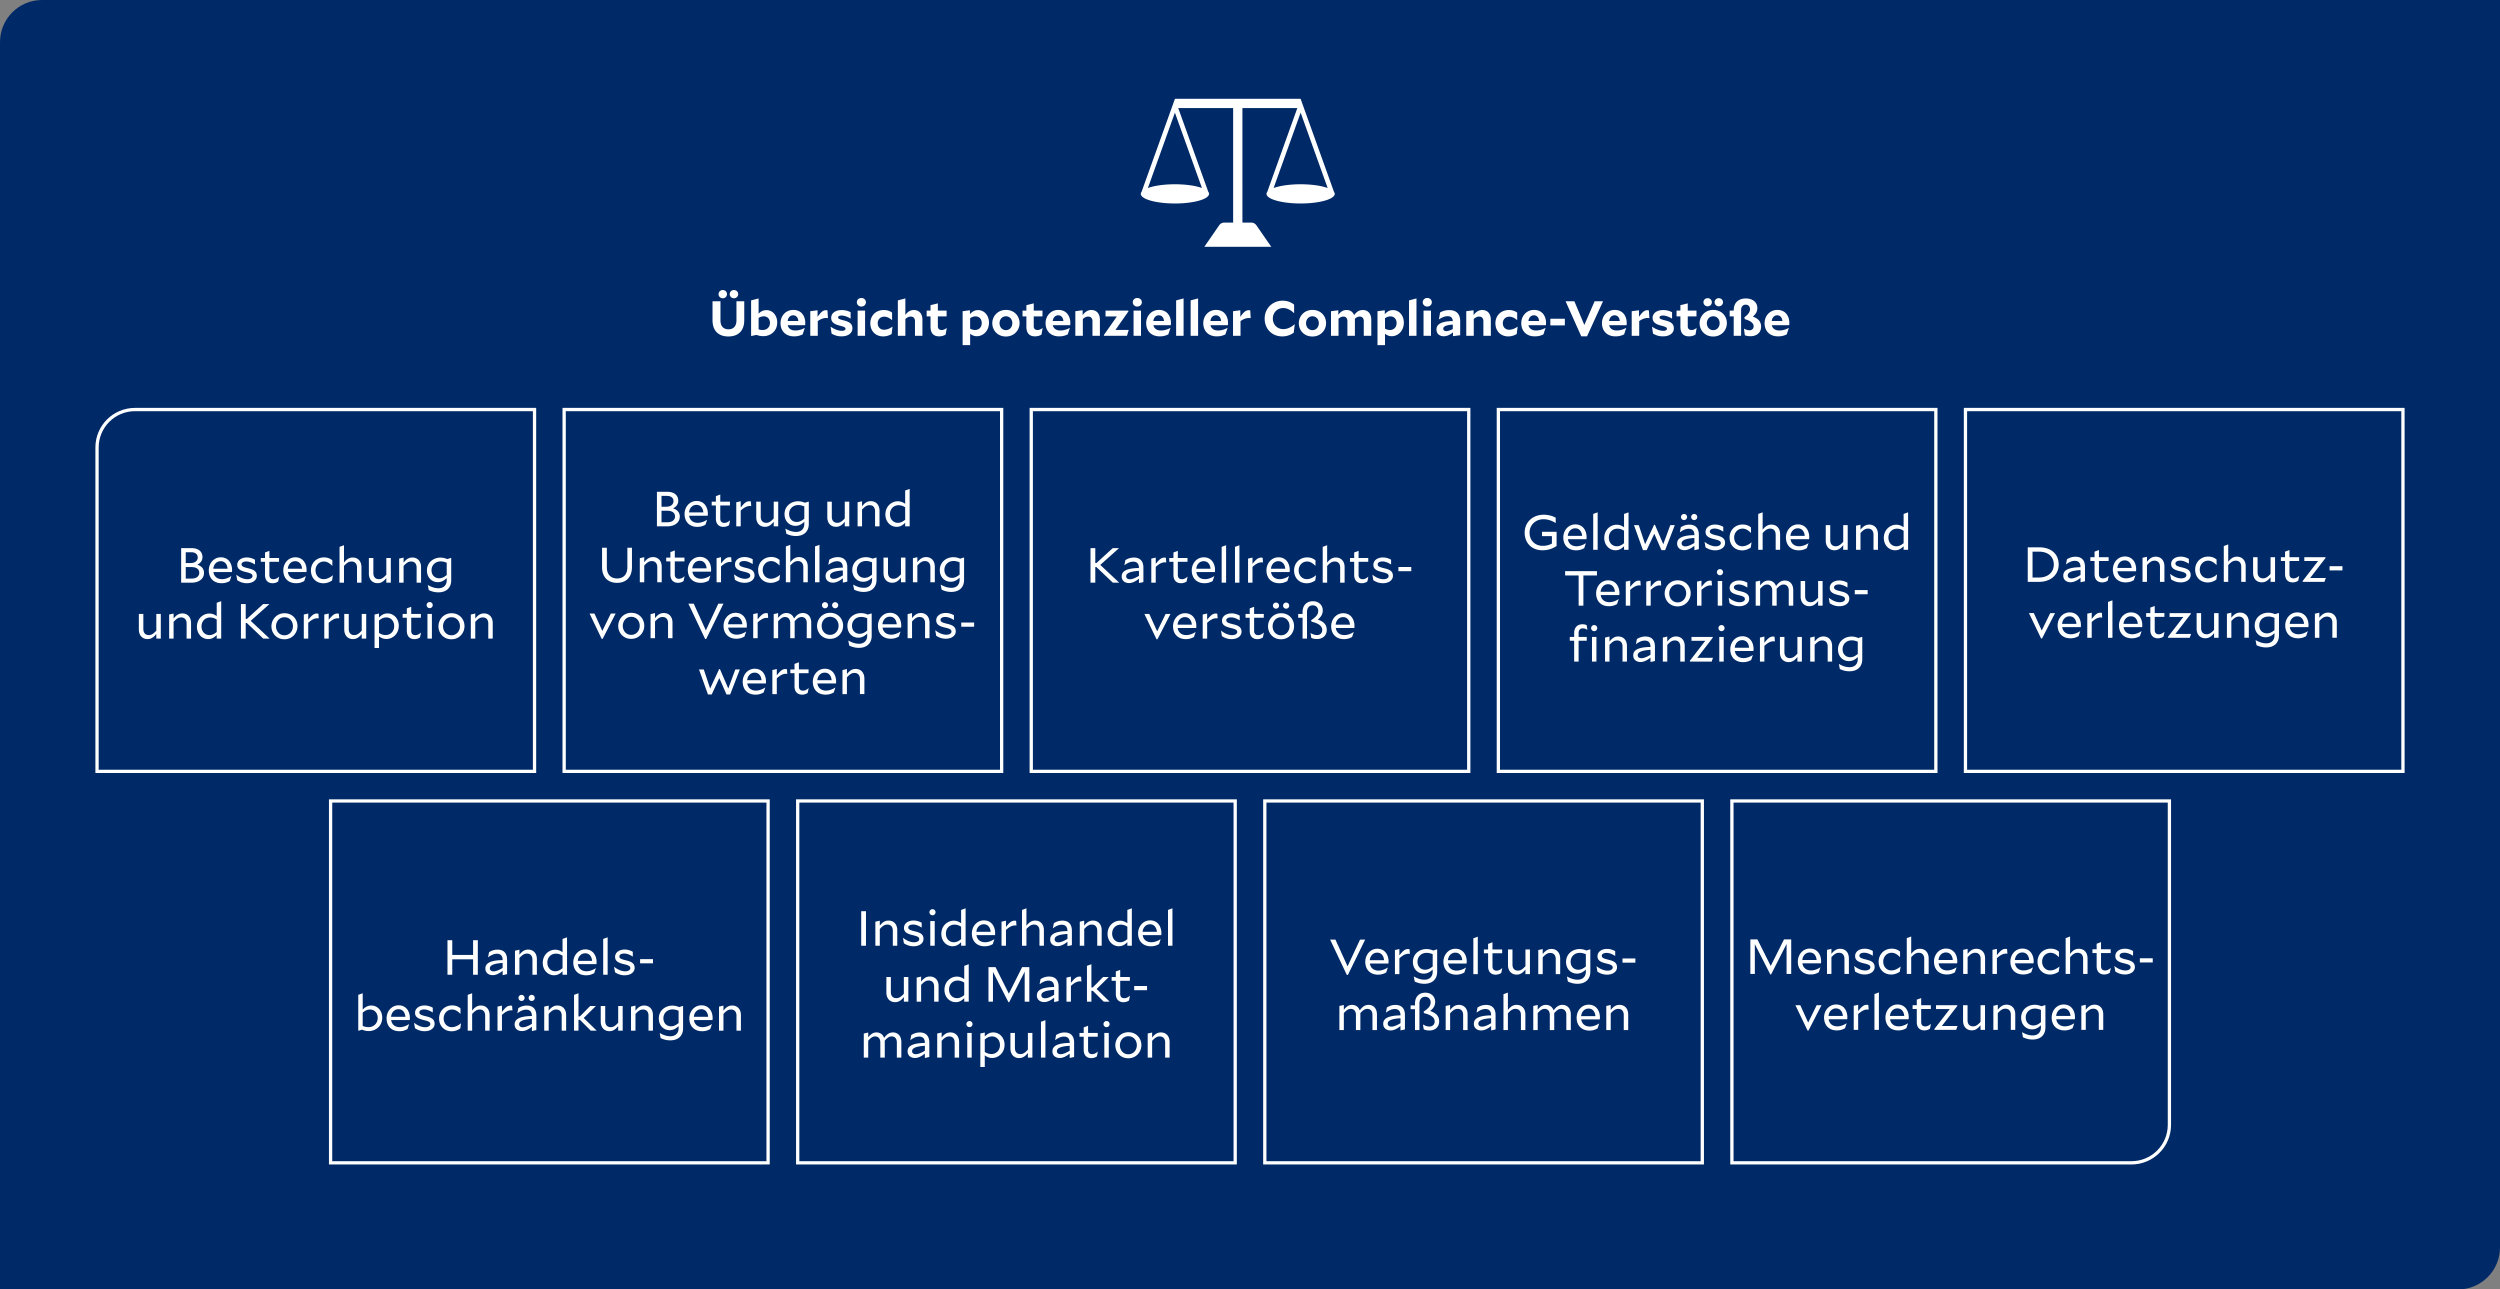 <svg xmlns="http://www.w3.org/2000/svg" width="760" height="392" viewBox="0 0 760 392"><rect x="0" y="0" width="760" height="392" fill="#808080" stroke="none"/><path d="M12.792 0H760v379.208c0 7.06-5.732 12.792-12.792 12.792H0V12.792C0 5.732 5.732 0 12.792 0z" fill="#002967"/><path d="M405.777 59.004l-.012-.038v-.03a1.019 1.019 0 00-.235-.616l-10.138-28.26v-.034h-38.22v.035L347.035 58.32c-.145.174-.228.39-.235.616v.03l-.015.038h.017c.128 1.582 4.719 2.856 10.368 2.856s10.235-1.274 10.367-2.856h.018v-.068a1.019 1.019 0 00-.235-.616l-9.137-25.464h16.691V67.67h-2.708c-.604 0-1.169.295-1.513.791l-4.539 6.566h20.349l-4.544-6.566a1.845 1.845 0 00-1.513-.791h-2.708V32.856h16.69l-9.136 25.464a1.031 1.031 0 00-.232.616v.03l-.015.038h.017c.127 1.582 4.718 2.856 10.368 2.856 5.649 0 10.235-1.274 10.367-2.856h.02zm-2.167-1.85c-1.897-.692-4.87-1.138-8.218-1.138-3.347 0-6.31.446-8.218 1.138l8.218-22.91 8.218 22.91zm-46.433-1.138c-3.345 0-6.32.446-8.218 1.138l8.213-22.91 8.219 22.91c-1.898-.692-4.871-1.138-8.219-1.138h.005z" fill="#fff" data-name="Ebene 16"/><path d="M162 125v109H30v-97.969C30 129.948 34.948 125 41.031 125H162m1-1H41.031C34.386 124 29 129.386 29 136.031V235h134V124zM304 125v109H172V125h132m1-1H171v111h134V124zM588 125v109H456V125h132m1-1H455v111h134V124zM730 125v109H598V125h132m1-1H597v111h134V124zM446 125v109H314V125h132m1-1H313v111h134V124zM659 244v97.969c0 6.083-4.948 11.031-11.031 11.031H527V244h132m1-1H526v111h121.969c6.645 0 12.031-5.386 12.031-12.031V243zM517 244v109H385V244h132m1-1H384v111h134V243zM233 244v109H101V244h132m1-1H100v111h134V243zM375 244v109H243V244h132m1-1H242v111h134V243z" fill="#fff"/><g fill="#fff"><path d="M58.208 177.133h-3.135v-10.5h3.165c2.055 0 3.315 1.02 3.315 2.745 0 1.05-.615 1.83-1.59 2.295 1.26.375 2.055 1.215 2.055 2.49 0 1.845-1.59 2.97-3.81 2.97zm-1.74-5.97h1.53c1.305 0 2.115-.72 2.115-1.695s-.765-1.59-1.965-1.59h-1.68v3.285zm1.815 4.725c1.455 0 2.295-.75 2.295-1.755 0-1.11-.885-1.74-2.37-1.74h-1.74v3.495h1.815zM67.357 177.298c-2.414 0-3.884-1.575-3.884-3.915 0-2.07 1.47-3.96 3.66-3.96 2.325 0 3.42 1.89 3.42 3.885 0 .15-.016.45-.045.6h-5.64c.21 1.41 1.23 2.16 2.64 2.16.974 0 1.995-.405 2.79-.93l.03.014-.495 1.486c-.735.405-1.44.66-2.476.66zm-2.52-4.396h4.35c-.119-1.35-.84-2.295-2.1-2.295-1.275 0-2.129 1.02-2.25 2.295zM75.053 177.298c-1.125 0-2.055-.33-2.94-.915l-.285-1.635.03-.016c.915.721 2.1 1.351 3.345 1.351.9 0 1.56-.39 1.56-.945 0-.616-.435-.87-2.04-1.245-1.56-.375-2.595-.87-2.595-2.19 0-1.29 1.17-2.235 2.925-2.235 1.005 0 1.875.345 2.46.69v1.44h-.03c-.706-.45-1.651-.915-2.58-.915-.915 0-1.47.36-1.47.87 0 .585.48.84 1.995 1.2 1.68.39 2.64.9 2.64 2.31 0 1.32-1.275 2.235-3.015 2.235zM82.854 177.298c-1.306 0-2.295-.81-2.295-2.505v-4.005h-1.276v-1.155h1.276v-1.68l1.334-.495v2.175h2.939v1.155h-2.94v3.944c0 .946.465 1.351 1.246 1.351.63 0 1.184-.315 1.694-.766l.031.016-.3 1.44c-.405.3-1.02.525-1.71.525zM90.008 177.298c-2.415 0-3.885-1.575-3.885-3.915 0-2.07 1.47-3.96 3.66-3.96 2.324 0 3.42 1.89 3.42 3.885 0 .15-.016.45-.045.6h-5.64c.21 1.41 1.23 2.16 2.64 2.16.975 0 1.994-.405 2.79-.93l.03.014-.496 1.486c-.734.405-1.439.66-2.474.66zm-2.52-4.396h4.35c-.12-1.35-.84-2.295-2.1-2.295-1.275 0-2.13 1.02-2.25 2.295zM98.348 177.313c-2.235 0-3.825-1.59-3.825-3.916 0-2.189 1.635-3.944 3.99-3.944 1.155 0 1.92.39 2.52.9v1.665h-.031c-.705-.72-1.514-1.32-2.52-1.32-1.514 0-2.564 1.23-2.564 2.685 0 1.56 1.035 2.684 2.49 2.684 1.004 0 2.055-.569 2.76-1.184l.03.014-.241 1.561c-.66.45-1.545.855-2.61.855zM104.572 172.048v5.085h-1.35v-10.89l1.35-.495v5.295c.825-1.065 1.606-1.56 2.67-1.56 1.516 0 2.64 1.065 2.64 2.925v4.725h-1.349v-4.59c0-1.17-.63-1.845-1.666-1.845-.764 0-1.379.345-2.295 1.35zM117.442 175.723c-.825 1.064-1.604 1.56-2.67 1.56-1.514 0-2.64-1.065-2.64-2.926v-4.724h1.366v4.59c0 1.17.629 1.844 1.664 1.844.75 0 1.365-.344 2.28-1.35v-5.084h1.366v7.5h-1.366v-1.41zM122.693 172.048v5.085h-1.35v-7.32l1.35-.3v1.53c.825-1.065 1.605-1.56 2.67-1.56 1.514 0 2.639 1.065 2.639 2.925v4.725h-1.35v-4.59c0-1.17-.63-1.845-1.664-1.845-.765 0-1.38.345-2.295 1.35zM133.283 180.072c-1.11 0-2.04-.255-2.94-.69l-.284-1.515.029-.014c1.185.674 2.175.974 3.255.974 1.395 0 2.46-.84 2.46-2.414v-.676c-.856.826-1.665 1.245-2.7 1.245-1.906 0-3.315-1.484-3.315-3.554 0-2.43 1.965-3.915 4.124-3.915.736 0 1.381.165 2.07.45l1.006-.33h.18v6.78c0 2.294-1.5 3.66-3.885 3.66zm.225-4.274c.78 0 1.47-.316 2.295-.99v-3.72c-.615-.27-1.2-.42-1.86-.42-1.56 0-2.76 1.125-2.76 2.685 0 1.5.99 2.445 2.325 2.445zM47.52 192.723c-.825 1.064-1.604 1.56-2.67 1.56-1.514 0-2.64-1.065-2.64-2.926v-4.724h1.366v4.59c0 1.17.63 1.844 1.664 1.844.75 0 1.365-.344 2.28-1.35v-5.084h1.366v7.5H47.52v-1.41zM52.771 189.048v5.085h-1.35v-7.32l1.35-.3v1.53c.825-1.065 1.605-1.56 2.67-1.56 1.514 0 2.64 1.065 2.64 2.925v4.725h-1.35v-4.59c0-1.17-.63-1.845-1.665-1.845-.765 0-1.38.345-2.295 1.35zM65.88 193.053c-.81.825-1.574 1.23-2.595 1.23-1.86 0-3.419-1.546-3.419-3.75 0-2.506 1.905-4.02 3.78-4.02.78 0 1.485.24 2.235.78v-4.05l1.365-.495v11.385h-1.365v-1.08zm-2.234.014c.78 0 1.44-.285 2.235-.944v-3.78c-.69-.435-1.305-.63-2.01-.63-1.485 0-2.61 1.125-2.61 2.715 0 1.635 1.11 2.64 2.385 2.64zM75.045 189.393H74.7v4.74h-1.455v-10.5h1.455v4.514h.36l4.934-4.514h1.89v.03l-5.67 5.07 5.73 5.37v.03h-1.92l-4.98-4.74zM86.49 186.423c2.504 0 3.945 1.92 3.945 3.93 0 2.054-1.56 3.99-3.975 3.99-2.476 0-3.944-1.936-3.944-3.946 0-2.04 1.574-3.974 3.974-3.974zm-2.58 3.974c0 1.545 1.08 2.73 2.55 2.73 1.545 0 2.595-1.26 2.595-2.774 0-1.53-1.065-2.715-2.565-2.715-1.545 0-2.58 1.245-2.58 2.76zM93.705 189.333v4.8h-1.35v-7.32l1.35-.3v1.905c1.02-1.275 1.65-1.905 2.61-1.905.18 0 .285.015.48.06l.105 1.425a1.762 1.762 0 00-.406-.045c-1.004 0-1.829.525-2.789 1.38zM99.93 189.333v4.8h-1.35v-7.32l1.35-.3v1.905c1.02-1.275 1.65-1.905 2.61-1.905.18 0 .284.015.48.06l.105 1.425a1.747 1.747 0 00-.405-.045c-1.005 0-1.83.525-2.79 1.38zM109.965 192.723c-.824 1.064-1.606 1.56-2.67 1.56-1.515 0-2.64-1.065-2.64-2.926v-4.724h1.365v4.59c0 1.17.63 1.844 1.666 1.844.75 0 1.365-.344 2.279-1.35v-5.084h1.365v7.5h-1.365v-1.41zM115.215 193.458v3.54h-1.35v-10.185l1.35-.3v1.215c.81-.84 1.575-1.246 2.596-1.246 1.859 0 3.42 1.545 3.42 3.75 0 2.505-1.891 4.02-3.766 4.02-.78 0-1.5-.24-2.25-.794zm0-4.815v3.764c.69.45 1.305.646 2.025.646 1.47 0 2.595-1.125 2.595-2.715 0-1.65-1.11-2.64-2.385-2.64-.78 0-1.44.284-2.235.945zM125.97 194.298c-1.305 0-2.294-.81-2.294-2.505v-4.005H122.4v-1.155h1.276v-1.68l1.334-.495v2.175h2.94v1.155h-2.94v3.944c0 .946.465 1.351 1.245 1.351.63 0 1.184-.315 1.694-.766l.031.016-.3 1.44c-.405.3-1.02.525-1.71.525zM130.62 184.878c-.524 0-.93-.42-.93-.93s.406-.93.93-.93.93.42.93.93-.405.93-.93.93zm-.675 1.755h1.35v7.5h-1.35v-7.5zM137.265 186.423c2.505 0 3.944 1.92 3.944 3.93 0 2.054-1.559 3.99-3.975 3.99-2.474 0-3.944-1.936-3.944-3.946 0-2.04 1.575-3.974 3.975-3.974zm-2.58 3.974c0 1.545 1.08 2.73 2.55 2.73 1.544 0 2.595-1.26 2.595-2.774 0-1.53-1.065-2.715-2.565-2.715-1.545 0-2.58 1.245-2.58 2.76zM144.48 189.048v5.085h-1.35v-7.32l1.35-.3v1.53c.825-1.065 1.605-1.56 2.67-1.56 1.514 0 2.64 1.065 2.64 2.925v4.725h-1.35v-4.59c0-1.17-.63-1.845-1.665-1.845-.765 0-1.38.345-2.295 1.35z"/><g><path d="M202.84 160.007h-3.135v-10.5h3.166c2.055 0 3.315 1.02 3.315 2.745 0 1.05-.616 1.83-1.59 2.295 1.26.375 2.054 1.216 2.054 2.49 0 1.845-1.59 2.97-3.81 2.97zm-1.74-5.97h1.53c1.306 0 2.115-.72 2.115-1.694 0-.976-.765-1.59-1.965-1.59h-1.68v3.284zm1.816 4.725c1.454 0 2.295-.75 2.295-1.755 0-1.11-.886-1.74-2.371-1.74h-1.74v3.495h1.816zM211.99 160.172c-2.415 0-3.885-1.575-3.885-3.915 0-2.07 1.47-3.96 3.66-3.96 2.325 0 3.42 1.89 3.42 3.886 0 .149-.015.449-.044.6H209.5c.21 1.41 1.23 2.16 2.64 2.16.975 0 1.995-.406 2.79-.931l.03.015-.495 1.485c-.735.405-1.44.66-2.475.66zm-2.52-4.395h4.35c-.12-1.35-.84-2.295-2.1-2.295-1.275 0-2.13 1.02-2.25 2.295zM219.926 160.172c-1.306 0-2.295-.81-2.295-2.505v-4.005h-1.276v-1.154h1.276v-1.68l1.334-.496v2.176h2.94v1.154h-2.94v3.945c0 .945.465 1.35 1.245 1.35.63 0 1.185-.314 1.694-.765l.032.015-.301 1.44c-.405.3-1.02.525-1.71.525zM225.176 155.207v4.8h-1.35v-7.32l1.35-.3v1.905c1.02-1.274 1.65-1.904 2.61-1.904.179 0 .284.014.48.06l.104 1.424a1.808 1.808 0 00-.405-.045c-1.005 0-1.83.526-2.79 1.38zM235.21 158.597c-.825 1.065-1.605 1.56-2.67 1.56-1.515 0-2.64-1.065-2.64-2.925v-4.724h1.366v4.59c0 1.17.629 1.844 1.664 1.844.75 0 1.365-.345 2.28-1.35v-5.084h1.365v7.499h-1.365v-1.41zM241.99 162.947c-1.11 0-2.04-.255-2.94-.69l-.284-1.515.029-.014c1.185.674 2.176.974 3.256.974 1.394 0 2.459-.84 2.459-2.415v-.675c-.855.826-1.664 1.245-2.7 1.245-1.905 0-3.314-1.485-3.314-3.555 0-2.43 1.965-3.914 4.124-3.914.735 0 1.38.165 2.07.449l1.005-.33h.18v6.78c0 2.295-1.5 3.66-3.885 3.66zm.225-4.275c.78 0 1.47-.315 2.295-.99v-3.72c-.615-.27-1.2-.42-1.86-.42-1.56 0-2.76 1.125-2.76 2.686 0 1.5.99 2.444 2.325 2.444zM256.81 158.597c-.826 1.065-1.605 1.56-2.67 1.56-1.515 0-2.64-1.065-2.64-2.925v-4.724h1.365v4.59c0 1.17.63 1.844 1.664 1.844.75 0 1.366-.345 2.28-1.35v-5.084h1.366v7.499h-1.365v-1.41zM262.06 154.922v5.085h-1.35v-7.32l1.35-.3v1.53c.825-1.064 1.605-1.56 2.67-1.56 1.514 0 2.64 1.065 2.64 2.925v4.725h-1.35v-4.59c0-1.17-.63-1.845-1.665-1.845-.765 0-1.38.345-2.294 1.35zM275.17 158.927c-.81.825-1.575 1.23-2.596 1.23-1.86 0-3.419-1.545-3.419-3.75 0-2.505 1.906-4.02 3.78-4.02.78 0 1.485.24 2.235.78v-4.05l1.365-.495v11.385h-1.365v-1.08zm-2.234.015c.779 0 1.439-.285 2.234-.945v-3.78c-.69-.435-1.305-.63-2.01-.63-1.485 0-2.61 1.125-2.61 2.715 0 1.636 1.11 2.64 2.386 2.64zM183.025 166.508h1.455v5.94c0 2.204 1.215 3.405 3.122 3.405 1.874 0 3.119-1.156 3.119-3.45v-5.895h1.394v5.909c0 2.955-1.68 4.77-4.545 4.77-2.834 0-4.545-1.815-4.545-4.77v-5.91zM195.852 171.922v5.085H194.5v-7.32l1.35-.3v1.53c.825-1.064 1.605-1.56 2.67-1.56 1.514 0 2.64 1.065 2.64 2.925v4.725h-1.35v-4.59c0-1.17-.63-1.845-1.665-1.845-.765 0-1.38.345-2.294 1.35zM206.096 177.172c-1.305 0-2.295-.81-2.295-2.505v-4.005h-1.276v-1.154h1.276v-1.68l1.336-.496v2.176h2.94v1.154h-2.94v3.945c0 .945.465 1.35 1.244 1.35.63 0 1.185-.314 1.695-.765l.03.015-.3 1.44c-.406.3-1.02.525-1.71.525zM212.98 177.172c-2.414 0-3.884-1.575-3.884-3.915 0-2.07 1.47-3.96 3.66-3.96 2.325 0 3.42 1.89 3.42 3.886 0 .149-.016.449-.045.6h-5.64c.21 1.41 1.23 2.16 2.64 2.16.974 0 1.995-.406 2.79-.931l.03.015-.495 1.485c-.735.405-1.44.66-2.476.66zm-2.52-4.395h4.35c-.119-1.35-.84-2.295-2.1-2.295-1.274 0-2.129 1.02-2.25 2.295zM219.191 172.207v4.8h-1.35v-7.32l1.35-.3v1.905c1.02-1.274 1.65-1.904 2.61-1.904.18 0 .285.014.48.06l.105 1.424a1.808 1.808 0 00-.406-.045c-1.004 0-1.83.526-2.789 1.38zM226.361 177.172c-1.125 0-2.054-.33-2.94-.915l-.285-1.635.03-.015c.915.72 2.1 1.35 3.345 1.35.9 0 1.56-.39 1.56-.945 0-.615-.435-.87-2.04-1.244-1.56-.375-2.595-.87-2.595-2.19 0-1.29 1.17-2.235 2.925-2.235 1.004 0 1.875.345 2.46.69v1.44h-.03c-.705-.45-1.65-.915-2.58-.915-.915 0-1.47.359-1.47.87 0 .585.48.84 1.995 1.199 1.68.39 2.639.9 2.639 2.31 0 1.32-1.274 2.235-3.014 2.235zM234.296 177.188c-2.235 0-3.825-1.591-3.825-3.916 0-2.19 1.634-3.945 3.99-3.945 1.154 0 1.92.39 2.52.9v1.666h-.03c-.705-.721-1.515-1.32-2.52-1.32-1.515 0-2.566 1.23-2.566 2.684 0 1.56 1.035 2.685 2.49 2.685 1.006 0 2.055-.57 2.76-1.185l.03.015-.239 1.56c-.66.45-1.545.856-2.61.856zM240.251 171.922v5.085h-1.35v-10.89l1.35-.495v5.295c.825-1.064 1.604-1.56 2.67-1.56 1.515 0 2.64 1.065 2.64 2.925v4.725h-1.35v-4.59c0-1.17-.63-1.845-1.665-1.845-.765 0-1.38.345-2.295 1.35zM247.766 166.117l1.35-.495v11.385h-1.35v-10.89zM256.226 177.127v-1.335c-1.05.855-2.04 1.335-3.03 1.335-1.26 0-2.22-.734-2.22-2.01 0-1.29.885-2.505 5.25-2.564v-.03c0-1.26-.616-1.906-1.726-1.906-.78 0-1.65.3-2.67 1.08l-.03-.014.286-1.516a4.586 4.586 0 012.625-.795c1.8 0 2.865 1.035 2.865 3.075v4.38l-1.35.3zm-2.76-1.155c.645 0 1.5-.285 2.76-1.05v-1.5c-3.435.21-3.885 1.02-3.885 1.636 0 .569.434.914 1.125.914zM262.586 179.947c-1.11 0-2.041-.255-2.94-.69l-.285-1.515.03-.014c1.185.674 2.174.974 3.255.974 1.395 0 2.46-.84 2.46-2.415v-.675c-.856.826-1.666 1.245-2.7 1.245-1.906 0-3.315-1.485-3.315-3.555 0-2.43 1.965-3.914 4.124-3.914.736 0 1.38.165 2.07.449l1.006-.33h.18v6.78c0 2.295-1.5 3.66-3.885 3.66zm.225-4.275c.779 0 1.47-.315 2.294-.99v-3.72c-.615-.27-1.2-.42-1.859-.42-1.56 0-2.76 1.125-2.76 2.686 0 1.5.99 2.444 2.325 2.444zM273.895 175.597c-.825 1.065-1.605 1.56-2.67 1.56-1.514 0-2.64-1.065-2.64-2.925v-4.724h1.365v4.59c0 1.17.63 1.844 1.665 1.844.75 0 1.365-.345 2.28-1.35v-5.084h1.365v7.499h-1.365v-1.41zM278.875 171.922v5.085h-1.35v-7.32l1.35-.3v1.53c.825-1.064 1.605-1.56 2.67-1.56 1.516 0 2.64 1.065 2.64 2.925v4.725h-1.35v-4.59c0-1.17-.63-1.845-1.665-1.845-.765 0-1.379.345-2.295 1.35zM289.195 179.947c-1.11 0-2.039-.255-2.94-.69l-.284-1.515.03-.014c1.185.674 2.175.974 3.255.974 1.394 0 2.46-.84 2.46-2.415v-.675c-.855.826-1.665 1.245-2.7 1.245-1.905 0-3.315-1.485-3.315-3.555 0-2.43 1.965-3.914 4.125-3.914.735 0 1.38.165 2.07.449l1.004-.33h.18v6.78c0 2.295-1.5 3.66-3.885 3.66zm.226-4.275c.78 0 1.47-.315 2.295-.99v-3.72c-.615-.27-1.2-.42-1.86-.42-1.56 0-2.76 1.125-2.76 2.686 0 1.5.99 2.444 2.325 2.444zM183.198 194.217h-.285l-3.69-7.71h1.485l2.4 5.295 2.58-5.294h1.47l-3.96 7.709zM191.912 186.298c2.506 0 3.945 1.92 3.945 3.93 0 2.054-1.56 3.989-3.974 3.989-2.475 0-3.946-1.935-3.946-3.945 0-2.04 1.576-3.974 3.975-3.974zm-2.579 3.974c0 1.545 1.08 2.73 2.55 2.73 1.545 0 2.595-1.26 2.595-2.774 0-1.53-1.066-2.715-2.566-2.715-1.545 0-2.579 1.244-2.579 2.76zM199.128 188.922v5.085h-1.35v-7.32l1.35-.3v1.53c.825-1.064 1.604-1.56 2.67-1.56 1.514 0 2.64 1.065 2.64 2.925v4.725h-1.35v-4.59c0-1.17-.631-1.845-1.665-1.845-.765 0-1.38.345-2.295 1.35zM214.683 194.247h-.33l-5.085-10.74h1.62l3.69 8.13 3.795-8.13h1.559l-5.25 10.74zM223.848 194.172c-2.415 0-3.885-1.575-3.885-3.915 0-2.07 1.47-3.96 3.66-3.96 2.324 0 3.42 1.89 3.42 3.886 0 .149-.016.449-.045.6h-5.64c.21 1.41 1.23 2.16 2.64 2.16.975 0 1.994-.406 2.79-.931l.03.015-.496 1.485c-.734.405-1.44.66-2.474.66zm-2.52-4.395h4.35c-.12-1.35-.84-2.295-2.1-2.295-1.275 0-2.13 1.02-2.25 2.295zM230.328 189.207v4.8h-1.35v-7.32l1.35-.3v1.905c1.02-1.274 1.65-1.904 2.61-1.904.18 0 .285.014.48.06l.104 1.424a1.808 1.808 0 00-.405-.045c-1.005 0-1.83.526-2.789 1.38zM236.553 188.862v5.145h-1.35v-7.32l1.35-.3v1.47c.779-1.02 1.529-1.5 2.505-1.5 1.08 0 1.95.6 2.325 1.665.84-1.14 1.619-1.665 2.699-1.665 1.455 0 2.535 1.065 2.535 2.925v4.725h-1.365v-4.59c0-1.17-.6-1.845-1.574-1.845-.69 0-1.276.345-2.115 1.305.015.12.015.27.015.405v4.725h-1.35v-4.59c0-1.17-.601-1.845-1.576-1.845-.69 0-1.26.345-2.1 1.29zM252.362 186.298c2.505 0 3.945 1.92 3.945 3.93 0 2.054-1.559 3.989-3.975 3.989-2.475 0-3.944-1.935-3.944-3.945 0-2.04 1.575-3.974 3.974-3.974zm-2.579 3.974c0 1.545 1.08 2.73 2.549 2.73 1.545 0 2.596-1.26 2.596-2.774 0-1.53-1.066-2.715-2.566-2.715-1.545 0-2.579 1.244-2.579 2.76zm1.02-7.214c.525 0 .93.42.93.93s-.405.929-.93.929-.93-.42-.93-.93.404-.93.93-.93zm3.09 0c.525 0 .93.42.93.93s-.405.929-.93.929-.93-.42-.93-.93.404-.93.93-.93zM261.107 196.947c-1.109 0-2.04-.255-2.939-.69l-.285-1.515.03-.014c1.185.674 2.175.974 3.255.974 1.394 0 2.459-.84 2.459-2.415v-.675c-.855.826-1.664 1.245-2.7 1.245-1.905 0-3.314-1.485-3.314-3.555 0-2.43 1.965-3.914 4.124-3.914.736 0 1.38.165 2.07.449l1.005-.33h.18v6.78c0 2.295-1.5 3.66-3.885 3.66zm.225-4.275c.78 0 1.47-.315 2.295-.99v-3.72c-.615-.27-1.2-.42-1.86-.42-1.56 0-2.76 1.125-2.76 2.686 0 1.5.991 2.444 2.325 2.444zM270.782 194.172c-2.415 0-3.885-1.575-3.885-3.915 0-2.07 1.47-3.96 3.66-3.96 2.326 0 3.42 1.89 3.42 3.886 0 .149-.015.449-.045.6h-5.639c.209 1.41 1.23 2.16 2.639 2.16.975 0 1.996-.406 2.79-.931l.03.015-.494 1.485c-.737.405-1.44.66-2.476.66zm-2.52-4.395h4.35c-.12-1.35-.84-2.295-2.1-2.295-1.275 0-2.13 1.02-2.25 2.295zM277.262 188.922v5.085h-1.35v-7.32l1.35-.3v1.53c.825-1.064 1.605-1.56 2.67-1.56 1.515 0 2.64 1.065 2.64 2.925v4.725h-1.35v-4.59c0-1.17-.63-1.845-1.665-1.845-.765 0-1.38.345-2.295 1.35zM287.537 194.172c-1.125 0-2.055-.33-2.94-.915l-.284-1.635.029-.015c.916.72 2.1 1.35 3.346 1.35.899 0 1.56-.39 1.56-.945 0-.615-.435-.87-2.041-1.244-1.56-.375-2.595-.87-2.595-2.19 0-1.29 1.17-2.235 2.925-2.235 1.005 0 1.875.345 2.46.69v1.44h-.03c-.705-.45-1.65-.915-2.58-.915-.914 0-1.47.359-1.47.87 0 .585.48.84 1.995 1.199 1.68.39 2.64.9 2.64 2.31 0 1.32-1.275 2.235-3.015 2.235zM296.133 189.252v1.275h-3.916v-1.275h3.916zM221.973 211.112h-1.125l-2.175-4.98-2.31 4.98h-1.14l-2.73-7.604h1.454l1.936 5.804 2.73-5.895h.254l2.535 5.895 2.131-5.804h1.38l-2.94 7.604zM229.668 211.172c-2.415 0-3.885-1.575-3.885-3.915 0-2.07 1.47-3.96 3.66-3.96 2.325 0 3.42 1.89 3.42 3.886 0 .149-.015.449-.045.6h-5.64c.21 1.41 1.23 2.16 2.64 2.16.975 0 1.994-.406 2.79-.931l.03.015-.495 1.485c-.735.405-1.44.66-2.475.66zm-2.52-4.395h4.35c-.12-1.35-.84-2.295-2.1-2.295-1.275 0-2.13 1.02-2.25 2.295zM236.148 206.207v4.8h-1.35v-7.32l1.35-.3v1.905c1.02-1.274 1.65-1.904 2.61-1.904.18 0 .285.014.48.06l.105 1.424a1.808 1.808 0 00-.405-.045c-1.005 0-1.83.526-2.79 1.38zM243.828 211.172c-1.305 0-2.295-.81-2.295-2.505v-4.005h-1.275v-1.154h1.275v-1.68l1.334-.496v2.176h2.94v1.154h-2.94v3.945c0 .945.466 1.35 1.246 1.35.63 0 1.185-.314 1.695-.765l.03.015-.3 1.44c-.405.3-1.02.525-1.71.525zM250.982 211.172c-2.414 0-3.884-1.575-3.884-3.915 0-2.07 1.47-3.96 3.66-3.96 2.325 0 3.42 1.89 3.42 3.886 0 .149-.016.449-.045.6h-5.64c.21 1.41 1.23 2.16 2.64 2.16.974 0 1.995-.406 2.79-.931l.03.015-.495 1.485c-.735.405-1.44.66-2.476.66zm-2.52-4.395h4.35c-.119-1.35-.84-2.295-2.1-2.295-1.274 0-2.129 1.02-2.25 2.295zM257.463 205.922v5.085h-1.35v-7.32l1.35-.3v1.53c.824-1.064 1.605-1.56 2.67-1.56 1.514 0 2.64 1.065 2.64 2.925v4.725h-1.35v-4.59c0-1.17-.63-1.845-1.665-1.845-.766 0-1.38.345-2.295 1.35z"/></g><g><path d="M333.313 172.393h-.344v4.739h-1.455v-10.5h1.455v4.515h.36l4.935-4.514h1.89v.03l-5.67 5.07 5.729 5.37v.029h-1.92l-4.98-4.74zM346.243 177.252v-1.335c-1.05.855-2.04 1.335-3.03 1.335-1.26 0-2.22-.734-2.22-2.01 0-1.29.886-2.505 5.25-2.564v-.03c0-1.26-.615-1.906-1.725-1.906-.78 0-1.65.3-2.67 1.08l-.03-.014.286-1.516a4.586 4.586 0 012.625-.795c1.8 0 2.865 1.035 2.865 3.075v4.38l-1.35.3zm-2.76-1.155c.646 0 1.5-.285 2.76-1.05v-1.5c-3.434.21-3.885 1.02-3.885 1.636 0 .569.435.914 1.125.914zM351.344 172.332v4.8h-1.35v-7.32l1.35-.3v1.905c1.02-1.274 1.65-1.904 2.61-1.904.179 0 .284.014.48.06l.104 1.424a1.808 1.808 0 00-.405-.045c-1.005 0-1.83.526-2.79 1.38zM359.023 177.297c-1.304 0-2.294-.81-2.294-2.505v-4.005h-1.276v-1.154h1.276v-1.68l1.334-.496v2.176h2.94v1.154h-2.94v3.945c0 .945.465 1.35 1.246 1.35.628 0 1.184-.314 1.694-.765l.03.015-.3 1.44c-.405.3-1.02.525-1.71.525zM366.178 177.297c-2.414 0-3.885-1.575-3.885-3.915 0-2.07 1.47-3.96 3.66-3.96 2.325 0 3.42 1.89 3.42 3.886 0 .149-.016.449-.045.6h-5.64c.21 1.41 1.23 2.16 2.64 2.16.975 0 1.995-.406 2.79-.931l.03.015-.495 1.485c-.735.405-1.44.66-2.475.66zm-2.52-4.395h4.35c-.12-1.35-.84-2.295-2.1-2.295-1.275 0-2.13 1.02-2.25 2.295zM371.383 166.242l1.35-.495v11.385h-1.35v-10.89zM375.434 166.242l1.35-.495v11.385h-1.35v-10.89zM380.758 172.332v4.8h-1.35v-7.32l1.35-.3v1.905c1.02-1.274 1.65-1.904 2.61-1.904.179 0 .284.014.48.06l.105 1.424a1.817 1.817 0 00-.406-.045c-1.004 0-1.83.526-2.79 1.38zM388.888 177.297c-2.415 0-3.885-1.575-3.885-3.915 0-2.07 1.47-3.96 3.66-3.96 2.325 0 3.419 1.89 3.419 3.886 0 .149-.015.449-.045.6h-5.639c.21 1.41 1.23 2.16 2.64 2.16.975 0 1.995-.406 2.79-.931l.03.015-.495 1.485c-.736.405-1.44.66-2.475.66zm-2.52-4.395h4.35c-.12-1.35-.841-2.295-2.1-2.295-1.275 0-2.13 1.02-2.25 2.295zM397.228 177.313c-2.236 0-3.826-1.591-3.826-3.916 0-2.19 1.635-3.945 3.99-3.945 1.155 0 1.92.39 2.52.9v1.666h-.03c-.704-.721-1.515-1.32-2.52-1.32-1.514 0-2.565 1.23-2.565 2.684 0 1.56 1.035 2.685 2.49 2.685 1.006 0 2.055-.57 2.76-1.185l.03.015-.24 1.56c-.66.45-1.544.856-2.61.856zM403.453 172.047v5.085h-1.35v-10.89l1.35-.495v5.295c.824-1.064 1.605-1.56 2.67-1.56 1.514 0 2.639 1.065 2.639 2.925v4.725h-1.35v-4.59c0-1.17-.63-1.845-1.664-1.845-.766 0-1.38.345-2.295 1.35zM413.967 177.297c-1.305 0-2.294-.81-2.294-2.505v-4.005h-1.276v-1.154h1.276v-1.68l1.335-.496v2.176h2.94v1.154h-2.94v3.945c0 .945.465 1.35 1.244 1.35.63 0 1.185-.314 1.695-.765l.03.015-.3 1.44c-.405.3-1.019.525-1.71.525zM420.433 177.297c-1.125 0-2.055-.33-2.94-.915l-.286-1.635.031-.015c.914.72 2.1 1.35 3.344 1.35.9 0 1.56-.39 1.56-.945 0-.615-.435-.87-2.04-1.244-1.559-.375-2.594-.87-2.594-2.19 0-1.29 1.17-2.235 2.925-2.235 1.005 0 1.875.345 2.46.69v1.44h-.03c-.705-.45-1.65-.915-2.58-.915-.916 0-1.47.359-1.47.87 0 .585.48.84 1.995 1.199 1.68.39 2.64.9 2.64 2.31 0 1.32-1.276 2.235-3.015 2.235zM429.027 172.377v1.275h-3.914v-1.275h3.914zM351.868 194.342h-.285l-3.69-7.71h1.485l2.4 5.295 2.58-5.294h1.47l-3.96 7.709zM360.492 194.297c-2.414 0-3.885-1.575-3.885-3.915 0-2.07 1.471-3.96 3.66-3.96 2.326 0 3.42 1.89 3.42 3.886 0 .149-.015.449-.044.6h-5.64c.21 1.41 1.23 2.16 2.64 2.16.974 0 1.995-.406 2.79-.931l.03.015-.495 1.485c-.736.405-1.44.66-2.476.66zm-2.52-4.395h4.35c-.119-1.35-.84-2.295-2.1-2.295-1.275 0-2.13 1.02-2.25 2.295zM366.973 189.332v4.8h-1.35v-7.32l1.35-.3v1.905c1.02-1.274 1.65-1.904 2.609-1.904.18 0 .285.014.48.06l.106 1.424a1.817 1.817 0 00-.406-.045c-1.004 0-1.83.526-2.79 1.38zM374.412 194.297c-1.125 0-2.055-.33-2.94-.915l-.284-1.635.03-.015c.915.72 2.1 1.35 3.344 1.35.9 0 1.561-.39 1.561-.945 0-.615-.435-.87-2.041-1.244-1.56-.375-2.594-.87-2.594-2.19 0-1.29 1.17-2.235 2.924-2.235 1.006 0 1.875.345 2.461.69v1.44h-.031c-.704-.45-1.65-.915-2.58-.915-.914 0-1.469.359-1.469.87 0 .585.48.84 1.994 1.199 1.68.39 2.64.9 2.64 2.31 0 1.32-1.275 2.235-3.015 2.235zM382.213 194.297c-1.305 0-2.295-.81-2.295-2.505v-4.005h-1.275v-1.154h1.275v-1.68l1.334-.496v2.176h2.94v1.154h-2.94v3.945c0 .945.466 1.35 1.246 1.35.629 0 1.185-.314 1.694-.765l.03.015-.3 1.44c-.404.3-1.02.525-1.71.525zM389.457 186.423c2.506 0 3.945 1.92 3.945 3.93 0 2.054-1.56 3.989-3.974 3.989-2.475 0-3.946-1.935-3.946-3.945 0-2.04 1.576-3.974 3.975-3.974zm-2.58 3.974c0 1.545 1.08 2.73 2.55 2.73 1.546 0 2.595-1.26 2.595-2.774 0-1.53-1.065-2.715-2.565-2.715-1.545 0-2.58 1.244-2.58 2.76zm1.021-7.214c.525 0 .93.42.93.93s-.405.929-.93.929-.93-.42-.93-.93.405-.93.93-.93zm3.09 0c.525 0 .93.42.93.93s-.405.929-.93.929-.93-.42-.93-.93.405-.93.93-.93zM400.393 194.267c-.72 0-1.155-.09-1.755-.345l-.24-1.455.03-.015c.81.45 1.35.615 1.965.615.915 0 1.574-.645 1.574-1.53 0-1.32-1.275-2.07-3.24-2.535l-.149-.45c1.364-.93 2.16-1.62 2.16-2.85 0-1.005-.705-1.68-1.65-1.68-1.17 0-1.756.9-1.756 1.996v8.114h-1.35v-6.345h-1.334v-1.154h1.334v-.57c0-1.95 1.141-3.286 3.15-3.286 1.846 0 2.985 1.26 2.985 2.776 0 1.215-.555 1.994-1.514 2.79 1.785.644 2.729 1.499 2.729 3.18 0 1.649-1.23 2.744-2.94 2.744zM408.567 194.297c-2.415 0-3.884-1.575-3.884-3.915 0-2.07 1.47-3.96 3.659-3.96 2.326 0 3.42 1.89 3.42 3.886 0 .149-.015.449-.045.6h-5.639c.21 1.41 1.23 2.16 2.639 2.16.975 0 1.996-.406 2.79-.931l.03.015-.494 1.485c-.736.405-1.44.66-2.476.66zm-2.52-4.395h4.35c-.12-1.35-.84-2.295-2.1-2.295-1.275 0-2.129 1.02-2.25 2.295z"/></g><g><path d="M468.9 167.282c-3.15 0-5.399-2.1-5.399-5.37 0-3.18 2.46-5.43 5.76-5.43 1.59 0 2.715.39 3.675.9v1.605h-.03c-1.05-.63-2.25-1.14-3.691-1.14-2.385 0-4.229 1.74-4.229 4.035 0 2.52 1.74 4.05 3.99 4.05 1.065 0 1.95-.21 2.804-.69v-2.25h-3.014v-1.32h4.44v4.306c-1.2.794-2.505 1.304-4.306 1.304zM479.13 167.297c-2.415 0-3.884-1.575-3.884-3.915 0-2.07 1.469-3.96 3.66-3.96 2.324 0 3.42 1.89 3.42 3.886 0 .149-.015.449-.046.6h-5.64c.21 1.41 1.231 2.16 2.64 2.16.976 0 1.995-.406 2.79-.931l.03.015-.495 1.485c-.735.405-1.439.66-2.474.66zm-2.52-4.395h4.35c-.12-1.35-.839-2.295-2.1-2.295-1.274 0-2.13 1.02-2.25 2.295zM484.336 156.242l1.35-.495v11.385h-1.35v-10.89zM493.71 166.052c-.81.825-1.575 1.23-2.595 1.23-1.86 0-3.42-1.545-3.42-3.75 0-2.505 1.905-4.02 3.78-4.02.78 0 1.485.24 2.235.78v-4.05l1.364-.495v11.385h-1.364v-1.08zm-2.235.015c.78 0 1.44-.285 2.235-.945v-3.78c-.69-.435-1.306-.63-2.01-.63-1.485 0-2.61 1.125-2.61 2.715 0 1.636 1.11 2.64 2.385 2.64zM506.205 167.237h-1.125l-2.176-4.98-2.31 4.98h-1.139l-2.73-7.604h1.455l1.935 5.804 2.73-5.895h.255l2.535 5.895 2.13-5.804h1.38l-2.94 7.604zM515.1 167.252v-1.335c-1.05.855-2.04 1.335-3.03 1.335-1.26 0-2.22-.734-2.22-2.01 0-1.29.884-2.505 5.25-2.564v-.03c0-1.26-.616-1.906-1.725-1.906-.78 0-1.65.3-2.67 1.08l-.03-.014.285-1.516a4.585 4.585 0 012.624-.795c1.8 0 2.865 1.035 2.865 3.075v4.38l-1.35.3zm-3.15-11.01c.525 0 .93.42.93.93s-.405.93-.93.93a.925.925 0 01-.93-.93c0-.51.405-.93.93-.93zm.39 9.855c.644 0 1.5-.285 2.76-1.05v-1.5c-3.436.21-3.885 1.02-3.885 1.636 0 .569.435.914 1.125.914zm2.7-9.855c.524 0 .93.42.93.93s-.406.93-.93.93a.925.925 0 01-.93-.93c0-.51.405-.93.93-.93zM521.414 167.297c-1.125 0-2.055-.33-2.94-.915l-.285-1.635.03-.015c.916.72 2.101 1.35 3.345 1.35.9 0 1.561-.39 1.561-.945 0-.615-.436-.87-2.041-1.244-1.56-.375-2.594-.87-2.594-2.19 0-1.29 1.17-2.235 2.924-2.235 1.006 0 1.875.345 2.461.69v1.44h-.031c-.704-.45-1.65-.915-2.58-.915-.914 0-1.47.359-1.47.87 0 .585.48.84 1.995 1.199 1.68.39 2.64.9 2.64 2.31 0 1.32-1.275 2.235-3.015 2.235zM529.62 167.313c-2.235 0-3.825-1.591-3.825-3.916 0-2.19 1.635-3.945 3.99-3.945 1.154 0 1.92.39 2.52.9v1.666h-.03c-.706-.721-1.515-1.32-2.521-1.32-1.514 0-2.565 1.23-2.565 2.684 0 1.56 1.036 2.685 2.49 2.685 1.006 0 2.055-.57 2.76-1.185l.03.015-.24 1.56c-.66.45-1.544.856-2.61.856zM535.845 162.047v5.085h-1.35v-10.89l1.35-.495v5.295c.825-1.064 1.604-1.56 2.67-1.56 1.514 0 2.64 1.065 2.64 2.925v4.725h-1.35v-4.59c0-1.17-.631-1.845-1.665-1.845-.765 0-1.38.345-2.295 1.35zM546.81 167.297c-2.415 0-3.885-1.575-3.885-3.915 0-2.07 1.47-3.96 3.659-3.96 2.326 0 3.42 1.89 3.42 3.886 0 .149-.015.449-.045.6h-5.639c.21 1.41 1.23 2.16 2.639 2.16.976 0 1.996-.406 2.791-.931l.03.015-.495 1.485c-.736.405-1.44.66-2.475.66zm-2.52-4.395h4.35c-.12-1.35-.841-2.295-2.1-2.295-1.275 0-2.13 1.02-2.25 2.295zM560.339 165.722c-.825 1.065-1.605 1.56-2.67 1.56-1.515 0-2.64-1.065-2.64-2.925v-4.724h1.366v4.59c0 1.17.628 1.844 1.664 1.844.75 0 1.365-.345 2.28-1.35v-5.084h1.365v7.499h-1.365v-1.41zM565.59 162.047v5.085h-1.35v-7.32l1.35-.3v1.53c.824-1.064 1.604-1.56 2.67-1.56 1.513 0 2.638 1.065 2.638 2.925v4.725h-1.35v-4.59c0-1.17-.63-1.845-1.663-1.845-.766 0-1.381.345-2.295 1.35zM578.7 166.052c-.811.825-1.576 1.23-2.596 1.23-1.86 0-3.42-1.545-3.42-3.75 0-2.505 1.906-4.02 3.78-4.02.78 0 1.485.24 2.235.78v-4.05l1.365-.495v11.385H578.7v-1.08zm-2.235.015c.78 0 1.44-.285 2.234-.945v-3.78c-.69-.435-1.304-.63-2.01-.63-1.485 0-2.61 1.125-2.61 2.715 0 1.636 1.11 2.64 2.386 2.64zM481.35 174.938v9.194h-1.44v-9.195h-4.11v-1.304h9.675v1.304h-4.125zM489.105 184.297c-2.415 0-3.884-1.575-3.884-3.915 0-2.07 1.47-3.96 3.66-3.96 2.324 0 3.42 1.89 3.42 3.886 0 .149-.016.449-.045.6h-5.64c.21 1.41 1.23 2.16 2.64 2.16.974 0 1.994-.406 2.789-.931l.03.015-.495 1.485c-.734.405-1.44.66-2.475.66zm-2.52-4.395h4.35c-.12-1.35-.84-2.295-2.1-2.295-1.274 0-2.13 1.02-2.25 2.295zM495.586 179.332v4.8h-1.35v-7.32l1.35-.3v1.905c1.02-1.274 1.65-1.904 2.61-1.904.179 0 .284.014.48.06l.104 1.424a1.808 1.808 0 00-.405-.045c-1.005 0-1.83.526-2.79 1.38zM501.81 179.332v4.8h-1.35v-7.32l1.35-.3v1.905c1.02-1.274 1.65-1.904 2.61-1.904.18 0 .285.014.48.06l.106 1.424a1.817 1.817 0 00-.406-.045c-1.004 0-1.83.526-2.79 1.38zM510.03 176.423c2.505 0 3.945 1.92 3.945 3.93 0 2.054-1.559 3.989-3.975 3.989-2.475 0-3.944-1.935-3.944-3.945 0-2.04 1.575-3.974 3.974-3.974zm-2.579 3.974c0 1.545 1.08 2.73 2.549 2.73 1.545 0 2.596-1.26 2.596-2.774 0-1.53-1.066-2.715-2.566-2.715-1.545 0-2.579 1.244-2.579 2.76zM517.246 179.332v4.8h-1.35v-7.32l1.35-.3v1.905c1.02-1.274 1.65-1.904 2.61-1.904.18 0 .285.014.48.06l.104 1.424a1.808 1.808 0 00-.405-.045c-1.005 0-1.83.526-2.789 1.38zM522.871 174.878c-.525 0-.93-.421-.93-.93s.405-.93.93-.93.93.42.93.93-.405.93-.93.93zm-.676 1.755h1.35v7.499h-1.35v-7.5zM528.735 184.297c-1.125 0-2.054-.33-2.94-.915l-.285-1.635.031-.015c.914.72 2.1 1.35 3.344 1.35.9 0 1.56-.39 1.56-.945 0-.615-.435-.87-2.04-1.244-1.56-.375-2.594-.87-2.594-2.19 0-1.29 1.17-2.235 2.924-2.235 1.005 0 1.875.345 2.46.69v1.44h-.03c-.704-.45-1.65-.915-2.58-.915-.915 0-1.47.359-1.47.87 0 .585.48.84 1.995 1.199 1.68.39 2.64.9 2.64 2.31 0 1.32-1.275 2.235-3.015 2.235zM535.08 178.987v5.145h-1.35v-7.32l1.35-.3v1.47c.78-1.02 1.53-1.5 2.506-1.5 1.08 0 1.95.6 2.324 1.665.84-1.14 1.62-1.665 2.7-1.665 1.454 0 2.535 1.065 2.535 2.925v4.725h-1.365v-4.59c0-1.17-.6-1.845-1.575-1.845-.69 0-1.275.345-2.115 1.305.015.12.015.27.015.405v4.725h-1.35v-4.59c0-1.17-.6-1.845-1.575-1.845-.69 0-1.26.345-2.1 1.29zM552.705 182.722c-.824 1.065-1.605 1.56-2.67 1.56-1.514 0-2.64-1.065-2.64-2.925v-4.724h1.365v4.59c0 1.17.63 1.844 1.666 1.844.75 0 1.365-.345 2.28-1.35v-5.084h1.364v7.499h-1.365v-1.41zM559.17 184.297c-1.125 0-2.055-.33-2.94-.915l-.285-1.635.03-.015c.916.72 2.101 1.35 3.345 1.35.9 0 1.56-.39 1.56-.945 0-.615-.435-.87-2.04-1.244-1.56-.375-2.594-.87-2.594-2.19 0-1.29 1.17-2.235 2.924-2.235 1.006 0 1.875.345 2.46.69v1.44h-.03c-.704-.45-1.65-.915-2.58-.915-.915 0-1.47.359-1.47.87 0 .585.48.84 1.995 1.199 1.68.39 2.64.9 2.64 2.31 0 1.32-1.275 2.235-3.015 2.235zM567.766 179.377v1.275h-3.915v-1.275h3.915zM479.896 194.787v6.345h-1.35v-6.345h-1.335v-1.154h1.335v-1.186c0-1.665.975-2.67 2.52-2.67.51 0 .885.09 1.275.27l.224 1.395-.03.015c-.465-.27-.854-.435-1.379-.435-.781 0-1.26.526-1.26 1.38v1.23h2.475v1.155h-2.475zm4.74-2.91c-.526 0-.93-.42-.93-.93s.404-.93.93-.93c.524 0 .93.42.93.93s-.406.93-.93.93zm-.675 1.756h1.35v7.499h-1.35v-7.5zM489.285 196.047v5.085h-1.35v-7.32l1.35-.3v1.53c.825-1.064 1.606-1.56 2.67-1.56 1.516 0 2.64 1.065 2.64 2.925v4.725h-1.349v-4.59c0-1.17-.63-1.845-1.666-1.845-.765 0-1.379.345-2.295 1.35zM501.75 201.252v-1.335c-1.049.855-2.04 1.335-3.03 1.335-1.26 0-2.22-.734-2.22-2.01 0-1.29.886-2.505 5.25-2.564v-.03c0-1.26-.615-1.906-1.725-1.906-.779 0-1.65.3-2.67 1.08l-.029-.014.285-1.516a4.58 4.58 0 012.624-.795c1.8 0 2.866 1.035 2.866 3.075v4.38l-1.351.3zm-2.76-1.155c.646 0 1.5-.285 2.76-1.05v-1.5c-3.435.21-3.885 1.02-3.885 1.636 0 .569.436.914 1.125.914zM506.85 196.047v5.085h-1.35v-7.32l1.35-.3v1.53c.826-1.064 1.605-1.56 2.67-1.56 1.515 0 2.64 1.065 2.64 2.925v4.725h-1.35v-4.59c0-1.17-.63-1.845-1.664-1.845-.765 0-1.38.345-2.295 1.35zM520.336 201.132h-6.57l-.076-.225 4.71-6.104h-4.184v-1.17h6.419l.06.21-4.71 6.119h4.77l-.42 1.17zM523.336 191.878c-.525 0-.93-.421-.93-.93s.405-.93.93-.93c.524 0 .93.42.93.93s-.406.93-.93.93zm-.676 1.755h1.35v7.499h-1.35v-7.5zM529.89 201.297c-2.415 0-3.884-1.575-3.884-3.915 0-2.07 1.469-3.96 3.659-3.96 2.325 0 3.42 1.89 3.42 3.886 0 .149-.015.449-.045.6h-5.64c.21 1.41 1.23 2.16 2.64 2.16.976 0 1.995-.406 2.79-.931l.03.015-.495 1.485c-.735.405-1.44.66-2.474.66zm-2.52-4.395h4.35c-.12-1.35-.84-2.295-2.1-2.295-1.274 0-2.13 1.02-2.25 2.295zM536.37 196.332v4.8h-1.35v-7.32l1.35-.3v1.905c1.02-1.274 1.65-1.904 2.61-1.904.18 0 .286.014.48.06l.104 1.424a1.793 1.793 0 00-.404-.045c-1.006 0-1.83.526-2.79 1.38zM546.404 199.722c-.824 1.065-1.604 1.56-2.67 1.56-1.513 0-2.638-1.065-2.638-2.925v-4.724h1.364v4.59c0 1.17.63 1.844 1.665 1.844.75 0 1.365-.345 2.28-1.35v-5.084h1.365v7.499h-1.366v-1.41zM551.655 196.047v5.085h-1.35v-7.32l1.35-.3v1.53c.825-1.064 1.605-1.56 2.67-1.56 1.515 0 2.64 1.065 2.64 2.925v4.725h-1.35v-4.59c0-1.17-.63-1.845-1.665-1.845-.764 0-1.38.345-2.295 1.35zM562.245 204.072c-1.11 0-2.04-.255-2.94-.69l-.284-1.515.03-.014c1.184.674 2.174.974 3.254.974 1.395 0 2.46-.84 2.46-2.415v-.675c-.855.826-1.665 1.245-2.7 1.245-1.905 0-3.315-1.485-3.315-3.555 0-2.43 1.965-3.914 4.125-3.914.734 0 1.38.165 2.07.449l1.005-.33h.18v6.78c0 2.295-1.5 3.66-3.885 3.66zm.226-4.275c.779 0 1.468-.315 2.295-.99v-3.72c-.616-.27-1.202-.42-1.86-.42-1.56 0-2.761 1.125-2.761 2.686 0 1.5.99 2.444 2.326 2.444z"/></g><g><path d="M616.436 166.383h3.464c3.6 0 5.94 1.994 5.94 5.22 0 3.224-2.534 5.279-5.94 5.279h-3.464v-10.5zm1.455 1.32v7.86h2.04c2.49 0 4.424-1.486 4.424-3.931 0-2.52-1.844-3.93-4.484-3.93h-1.98zM632.485 177.002v-1.335c-1.05.855-2.04 1.335-3.03 1.335-1.26 0-2.22-.734-2.22-2.01 0-1.29.886-2.505 5.25-2.564v-.03c0-1.26-.615-1.906-1.725-1.906-.78 0-1.65.3-2.67 1.08l-.03-.014.286-1.516a4.586 4.586 0 012.625-.795c1.8 0 2.865 1.035 2.865 3.075v4.38l-1.35.3zm-2.76-1.155c.646 0 1.5-.285 2.76-1.05v-1.5c-3.434.21-3.884 1.02-3.884 1.636 0 .569.434.914 1.125.914zM639.041 177.047c-1.306 0-2.295-.81-2.295-2.505v-4.005h-1.275v-1.154h1.275v-1.68l1.334-.496v2.176h2.94v1.154h-2.94v3.945c0 .945.465 1.35 1.245 1.35.63 0 1.185-.314 1.695-.765l.03.015-.3 1.44c-.404.3-1.02.525-1.709.525zM646.195 177.047c-2.415 0-3.884-1.575-3.884-3.915 0-2.07 1.47-3.96 3.66-3.96 2.324 0 3.42 1.89 3.42 3.886 0 .149-.016.449-.045.6h-5.64c.21 1.41 1.23 2.16 2.64 2.16.974 0 1.994-.406 2.789-.931l.03.015-.495 1.485c-.734.405-1.44.66-2.475.66zm-2.52-4.395h4.35c-.12-1.35-.84-2.295-2.1-2.295-1.275 0-2.13 1.02-2.25 2.295zM652.676 171.797v5.085h-1.35v-7.32l1.35-.3v1.53c.824-1.064 1.604-1.56 2.67-1.56 1.513 0 2.638 1.065 2.638 2.925v4.725h-1.35v-4.59c0-1.17-.63-1.845-1.663-1.845-.766 0-1.381.345-2.295 1.35zM662.95 177.047c-1.125 0-2.054-.33-2.94-.915l-.285-1.635.03-.015c.915.72 2.1 1.35 3.345 1.35.9 0 1.56-.39 1.56-.945 0-.615-.435-.87-2.04-1.244-1.56-.375-2.595-.87-2.595-2.19 0-1.29 1.17-2.235 2.925-2.235 1.005 0 1.875.345 2.46.69v1.44h-.03c-.704-.45-1.65-.915-2.58-.915-.915 0-1.47.359-1.47.87 0 .585.48.84 1.995 1.199 1.68.39 2.64.9 2.64 2.31 0 1.32-1.276 2.235-3.015 2.235zM671.155 177.063c-2.235 0-3.825-1.591-3.825-3.916 0-2.19 1.635-3.945 3.99-3.945 1.155 0 1.92.39 2.52.9v1.666h-.03c-.705-.721-1.515-1.32-2.52-1.32-1.515 0-2.565 1.23-2.565 2.684 0 1.56 1.035 2.685 2.49 2.685 1.006 0 2.055-.57 2.76-1.185l.03.015-.24 1.56c-.66.45-1.544.856-2.61.856zM677.38 171.797v5.085h-1.35v-10.89l1.35-.495v5.295c.825-1.064 1.605-1.56 2.67-1.56 1.514 0 2.64 1.065 2.64 2.925v4.725h-1.35v-4.59c0-1.17-.63-1.845-1.664-1.845-.766 0-1.381.345-2.295 1.35zM690.25 175.472c-.824 1.065-1.605 1.56-2.67 1.56-1.515 0-2.64-1.065-2.64-2.925v-4.724h1.365v4.59c0 1.17.63 1.844 1.666 1.844.75 0 1.365-.345 2.279-1.35v-5.084h1.365v7.499h-1.365v-1.41zM696.955 177.047c-1.305 0-2.295-.81-2.295-2.505v-4.005h-1.275v-1.154h1.275v-1.68l1.336-.496v2.176h2.94v1.154h-2.94v3.945c0 .945.465 1.35 1.244 1.35.63 0 1.186-.314 1.696-.765l.029.015-.3 1.44c-.405.3-1.02.525-1.71.525zM706.63 176.882h-6.57l-.075-.225 4.71-6.104h-4.184v-1.17h6.419l.06.21-4.71 6.119h4.77l-.42 1.17zM712.105 172.127v1.275h-3.915v-1.275h3.915zM620.778 194.092h-.285l-3.69-7.71h1.485l2.4 5.295 2.58-5.294h1.47l-3.96 7.709zM629.402 194.047c-2.414 0-3.884-1.575-3.884-3.915 0-2.07 1.47-3.96 3.66-3.96 2.325 0 3.42 1.89 3.42 3.886 0 .149-.016.449-.045.6h-5.64c.21 1.41 1.23 2.16 2.64 2.16.974 0 1.995-.406 2.79-.931l.03.015-.495 1.485c-.735.405-1.44.66-2.476.66zm-2.52-4.395h4.35c-.119-1.35-.84-2.295-2.1-2.295-1.275 0-2.13 1.02-2.25 2.295zM635.883 189.082v4.8h-1.35v-7.32l1.35-.3v1.905c1.02-1.274 1.65-1.904 2.61-1.904.179 0 .284.014.48.06l.105 1.424a1.817 1.817 0 00-.406-.045c-1.004 0-1.83.526-2.79 1.38zM640.833 182.992l1.35-.495v11.385h-1.35v-10.89zM648.063 194.047c-2.416 0-3.885-1.575-3.885-3.915 0-2.07 1.47-3.96 3.66-3.96 2.324 0 3.42 1.89 3.42 3.886 0 .149-.016.449-.045.6h-5.64c.21 1.41 1.23 2.16 2.64 2.16.975 0 1.994-.406 2.789-.931l.03.015-.495 1.485c-.734.405-1.44.66-2.475.66zm-2.52-4.395h4.35c-.12-1.35-.84-2.295-2.1-2.295-1.275 0-2.13 1.02-2.25 2.295zM655.998 194.047c-1.306 0-2.295-.81-2.295-2.505v-4.005h-1.275v-1.154h1.275v-1.68l1.334-.496v2.176h2.94v1.154h-2.94v3.945c0 .945.465 1.35 1.245 1.35.63 0 1.185-.314 1.695-.765l.03.015-.3 1.44c-.404.3-1.02.525-1.709.525zM665.672 193.882h-6.57l-.075-.225 4.71-6.104h-4.184v-1.17h6.42l.06.21-4.71 6.119h4.769l-.42 1.17zM673.082 192.472c-.824 1.065-1.605 1.56-2.67 1.56-1.515 0-2.64-1.065-2.64-2.925v-4.724h1.365v4.59c0 1.17.63 1.844 1.666 1.844.75 0 1.365-.345 2.279-1.35v-5.084h1.365v7.499h-1.365v-1.41zM678.332 188.797v5.085h-1.35v-7.32l1.35-.3v1.53c.825-1.064 1.606-1.56 2.67-1.56 1.516 0 2.64 1.065 2.64 2.925v4.725h-1.349v-4.59c0-1.17-.63-1.845-1.666-1.845-.765 0-1.379.345-2.295 1.35zM688.922 196.822c-1.11 0-2.04-.255-2.94-.69l-.285-1.515.03-.014c1.185.674 2.175.974 3.255.974 1.395 0 2.46-.84 2.46-2.415v-.675c-.854.826-1.665 1.245-2.7 1.245-1.904 0-3.314-1.485-3.314-3.555 0-2.43 1.965-3.914 4.125-3.914.734 0 1.379.165 2.07.449l1.004-.33h.18v6.78c0 2.295-1.5 3.66-3.885 3.66zm.225-4.275c.78 0 1.47-.315 2.295-.99v-3.72c-.615-.27-1.2-.42-1.86-.42-1.56 0-2.76 1.125-2.76 2.686 0 1.5.99 2.444 2.325 2.444zM698.598 194.047c-2.416 0-3.885-1.575-3.885-3.915 0-2.07 1.469-3.96 3.66-3.96 2.324 0 3.419 1.89 3.419 3.886 0 .149-.015.449-.045.6h-5.64c.21 1.41 1.23 2.16 2.64 2.16.976 0 1.995-.406 2.79-.931l.03.015-.495 1.485c-.735.405-1.44.66-2.474.66zm-2.52-4.395h4.35c-.121-1.35-.84-2.295-2.1-2.295-1.275 0-2.13 1.02-2.25 2.295zM705.077 188.797v5.085h-1.35v-7.32l1.35-.3v1.53c.825-1.064 1.605-1.56 2.67-1.56 1.515 0 2.64 1.065 2.64 2.925v4.725h-1.35v-4.59c0-1.17-.63-1.845-1.665-1.845-.765 0-1.38.345-2.295 1.35z"/></g><g><path d="M143.818 291.633h-6.33v4.694h-1.455v-10.499h1.455v4.469h6.33v-4.469h1.44v10.5h-1.44v-4.695zM152.803 296.447v-1.335c-1.05.855-2.04 1.335-3.03 1.335-1.26 0-2.22-.734-2.22-2.01 0-1.29.885-2.505 5.25-2.564v-.031c0-1.26-.615-1.904-1.725-1.904-.78 0-1.65.3-2.67 1.08l-.03-.016.285-1.515a4.578 4.578 0 012.624-.795c1.8 0 2.865 1.036 2.865 3.076v4.378l-1.35.301zm-2.76-1.155c.644 0 1.5-.284 2.76-1.05v-1.5c-3.436.21-3.885 1.02-3.885 1.635 0 .57.436.915 1.125.915zM157.902 291.242v5.085h-1.35v-7.32l1.35-.3v1.53c.826-1.065 1.606-1.56 2.67-1.56 1.516 0 2.64 1.065 2.64 2.926v4.724h-1.349v-4.59c0-1.17-.63-1.844-1.666-1.844-.764 0-1.379.344-2.295 1.35zM171.013 295.247c-.81.825-1.576 1.23-2.595 1.23-1.86 0-3.42-1.545-3.42-3.75 0-2.504 1.904-4.02 3.78-4.02.78 0 1.485.24 2.235.78v-4.05l1.364-.495v11.385h-1.364v-1.08zm-2.236.015c.78 0 1.44-.285 2.236-.945v-3.78c-.69-.434-1.306-.63-2.01-.63-1.485 0-2.61 1.125-2.61 2.715 0 1.636 1.11 2.64 2.384 2.64zM178.168 296.492c-2.416 0-3.885-1.575-3.885-3.915 0-2.07 1.469-3.96 3.66-3.96 2.325 0 3.42 1.89 3.42 3.885 0 .15-.015.45-.046.6h-5.64c.21 1.41 1.231 2.16 2.64 2.16.976 0 1.995-.405 2.79-.93l.03.016-.494 1.484c-.736.405-1.44.66-2.475.66zm-2.52-4.394h4.35c-.121-1.35-.84-2.295-2.1-2.295-1.275 0-2.13 1.02-2.25 2.295zM183.373 285.438l1.35-.496v11.385h-1.35v-10.89zM189.912 296.492c-1.125 0-2.055-.33-2.94-.915l-.285-1.635.03-.014c.916.72 2.1 1.35 3.345 1.35.9 0 1.56-.391 1.56-.946 0-.615-.435-.87-2.04-1.244-1.56-.375-2.595-.871-2.595-2.19 0-1.29 1.17-2.236 2.925-2.236 1.005 0 1.875.346 2.46.69v1.441h-.03c-.705-.451-1.65-.916-2.58-.916-.914 0-1.47.36-1.47.871 0 .584.48.84 1.995 1.2 1.68.39 2.64.9 2.64 2.31 0 1.32-1.275 2.234-3.015 2.234zM198.508 291.572v1.276h-3.916v-1.276h3.916zM112.078 313.447c-.705 0-1.35-.15-2.025-.435l-.975.315h-.165v-10.89l1.35-.495v4.98c.825-.824 1.62-1.244 2.64-1.244 1.845 0 3.3 1.56 3.3 3.69 0 2.534-1.95 4.08-4.125 4.08zm-1.814-5.61v4.05c.584.24 1.154.36 1.784.36 1.575 0 2.774-1.17 2.774-2.79 0-1.574-1.02-2.564-2.324-2.564-.78 0-1.44.285-2.234.945zM121.408 313.492c-2.416 0-3.885-1.575-3.885-3.915 0-2.07 1.47-3.96 3.66-3.96 2.325 0 3.42 1.89 3.42 3.885 0 .15-.015.45-.045.6h-5.64c.21 1.41 1.23 2.16 2.64 2.16.975 0 1.995-.405 2.79-.93l.029.016-.494 1.484c-.736.405-1.44.66-2.475.66zm-2.52-4.394h4.35c-.12-1.35-.84-2.295-2.1-2.295-1.275 0-2.13 1.02-2.25 2.295zM129.103 313.492c-1.125 0-2.055-.33-2.94-.915l-.286-1.635.031-.014c.914.72 2.1 1.35 3.344 1.35.9 0 1.56-.391 1.56-.946 0-.615-.435-.87-2.04-1.244-1.56-.375-2.594-.871-2.594-2.19 0-1.29 1.17-2.236 2.925-2.236 1.004 0 1.875.346 2.46.69v1.441h-.03c-.705-.451-1.65-.916-2.58-.916-.916 0-1.47.36-1.47.871 0 .584.48.84 1.995 1.2 1.68.39 2.64.9 2.64 2.31 0 1.32-1.276 2.234-3.015 2.234zM137.308 313.508c-2.236 0-3.826-1.591-3.826-3.916 0-2.19 1.635-3.945 3.99-3.945 1.155 0 1.92.39 2.52.9v1.666h-.03c-.704-.72-1.515-1.32-2.52-1.32-1.514 0-2.565 1.23-2.565 2.684 0 1.56 1.035 2.685 2.49 2.685 1.006 0 2.055-.57 2.76-1.185l.03.015-.239 1.56c-.66.45-1.545.856-2.61.856zM143.533 308.242v5.085h-1.35v-10.89l1.35-.495v5.295c.824-1.065 1.605-1.56 2.67-1.56 1.514 0 2.639 1.065 2.639 2.926v4.724h-1.35v-4.59c0-1.17-.63-1.844-1.664-1.844-.766 0-1.38.344-2.295 1.35zM152.593 308.527v4.8h-1.35v-7.32l1.35-.3v1.905c1.02-1.274 1.65-1.905 2.61-1.905.18 0 .285.016.48.06l.104 1.425a1.739 1.739 0 00-.404-.045c-1.006 0-1.83.525-2.79 1.38zM161.697 313.447v-1.335c-1.049.855-2.039 1.335-3.029 1.335-1.26 0-2.22-.734-2.22-2.01 0-1.29.885-2.505 5.25-2.564v-.031c0-1.26-.616-1.904-1.725-1.904-.78 0-1.65.3-2.67 1.08l-.03-.016.286-1.515a4.573 4.573 0 012.624-.795c1.8 0 2.865 1.036 2.865 3.076v4.378l-1.35.301zm-3.15-11.01c.525 0 .932.42.932.93s-.407.93-.931.93-.93-.42-.93-.93.405-.93.93-.93zm.39 9.855c.646 0 1.5-.284 2.76-1.05v-1.5c-3.434.21-3.885 1.02-3.885 1.635 0 .57.436.915 1.125.915zm2.7-9.854c.525 0 .931.42.931.93s-.406.929-.93.929-.931-.42-.931-.93.406-.93.93-.93zM166.798 308.242v5.085h-1.35v-7.32l1.35-.3v1.53c.825-1.065 1.604-1.56 2.67-1.56 1.514 0 2.64 1.065 2.64 2.926v4.724h-1.35v-4.59c0-1.17-.631-1.844-1.665-1.844-.765 0-1.38.344-2.295 1.35zM176.293 310.027h-.436v3.3h-1.35v-10.89l1.35-.495v7.066h.42l3.135-3.18h1.711v.03l-3.676 3.615 3.93 3.824v.03h-1.784l-3.3-3.3zM187.933 311.917c-.826 1.065-1.605 1.56-2.67 1.56-1.515 0-2.64-1.065-2.64-2.924v-4.725h1.365v4.59c0 1.17.63 1.844 1.664 1.844.75 0 1.366-.345 2.28-1.35v-5.084h1.366v7.5h-1.365v-1.411zM193.184 308.242v5.085h-1.351v-7.32l1.35-.3v1.53c.825-1.065 1.605-1.56 2.67-1.56 1.514 0 2.64 1.065 2.64 2.926v4.724h-1.35v-4.59c0-1.17-.63-1.844-1.664-1.844-.766 0-1.381.344-2.295 1.35zM203.773 316.268c-1.11 0-2.04-.256-2.94-.69l-.284-1.515.03-.016c1.185.676 2.174.974 3.254.974 1.396 0 2.46-.84 2.46-2.414v-.675c-.856.826-1.665 1.246-2.7 1.246-1.905 0-3.315-1.486-3.315-3.556 0-2.43 1.965-3.915 4.124-3.915.737 0 1.381.166 2.07.45l1.007-.329h.18v6.78c0 2.294-1.5 3.66-3.886 3.66zm.225-4.276c.78 0 1.47-.314 2.295-.99v-3.72c-.615-.27-1.2-.42-1.86-.42-1.56 0-2.76 1.125-2.76 2.685 0 1.5.99 2.445 2.325 2.445zM213.447 313.492c-2.414 0-3.885-1.575-3.885-3.915 0-2.07 1.471-3.96 3.66-3.96 2.326 0 3.42 1.89 3.42 3.885 0 .15-.015.45-.044.6h-5.64c.21 1.41 1.23 2.16 2.64 2.16.974 0 1.995-.405 2.79-.93l.03.016-.495 1.484c-.736.405-1.44.66-2.476.66zm-2.52-4.394h4.35c-.119-1.35-.84-2.295-2.1-2.295-1.275 0-2.13 1.02-2.25 2.295zM219.928 308.242v5.085h-1.35v-7.32l1.35-.3v1.53c.824-1.065 1.605-1.56 2.67-1.56 1.514 0 2.64 1.065 2.64 2.926v4.724h-1.35v-4.59c0-1.17-.63-1.844-1.665-1.844-.766 0-1.38.344-2.295 1.35z"/></g><g><path d="M261.803 277.008h1.455v10.499h-1.455v-10.5zM267.459 282.422v5.085h-1.35v-7.32l1.35-.3v1.53c.824-1.064 1.604-1.56 2.67-1.56 1.514 0 2.639 1.065 2.639 2.925v4.725h-1.35v-4.59c0-1.17-.63-1.845-1.664-1.845-.766 0-1.381.345-2.295 1.35zM277.733 287.672c-1.125 0-2.054-.33-2.94-.915l-.285-1.635.031-.015c.914.72 2.1 1.35 3.344 1.35.9 0 1.56-.39 1.56-.945 0-.615-.435-.87-2.04-1.244-1.56-.375-2.594-.87-2.594-2.19 0-1.29 1.17-2.235 2.924-2.235 1.005 0 1.875.344 2.46.69v1.44h-.03c-.704-.45-1.65-.915-2.579-.915-.916 0-1.47.359-1.47.87 0 .585.48.84 1.994 1.199 1.68.39 2.64.9 2.64 2.31 0 1.32-1.275 2.235-3.015 2.235zM283.479 278.253c-.526 0-.93-.421-.93-.93s.404-.93.93-.93.93.42.93.93-.405.93-.93.93zm-.675 1.755h1.35v7.499h-1.35v-7.5zM292.178 286.427c-.81.825-1.574 1.23-2.594 1.23-1.861 0-3.42-1.545-3.42-3.75 0-2.505 1.904-4.02 3.78-4.02.779 0 1.484.24 2.234.78v-4.05l1.365-.495v11.385h-1.365v-1.08zm-2.235.015c.78 0 1.44-.285 2.235-.945v-3.78c-.69-.435-1.305-.63-2.01-.63-1.484 0-2.61 1.125-2.61 2.715 0 1.635 1.11 2.64 2.385 2.64zM299.333 287.672c-2.415 0-3.885-1.575-3.885-3.915 0-2.07 1.47-3.96 3.66-3.96 2.326 0 3.42 1.89 3.42 3.886 0 .149-.015.449-.046.6h-5.638c.209 1.41 1.23 2.16 2.638 2.16.976 0 1.997-.406 2.791-.931l.03.015-.494 1.485c-.737.405-1.44.66-2.476.66zm-2.52-4.395h4.35c-.12-1.35-.84-2.295-2.1-2.295-1.275 0-2.13 1.02-2.25 2.295zM305.813 282.707v4.8h-1.35v-7.32l1.35-.3v1.905c1.02-1.274 1.65-1.904 2.61-1.904.18 0 .284.014.48.06l.105 1.424a1.802 1.802 0 00-.405-.045c-1.005 0-1.83.526-2.79 1.38zM312.038 282.422v5.085h-1.35v-10.89l1.35-.495v5.295c.825-1.064 1.605-1.56 2.67-1.56 1.515 0 2.64 1.065 2.64 2.925v4.725h-1.35v-4.59c0-1.17-.63-1.845-1.665-1.845-.765 0-1.38.345-2.295 1.35zM324.503 287.627v-1.335c-1.05.855-2.04 1.335-3.03 1.335-1.26 0-2.22-.734-2.22-2.01 0-1.29.886-2.505 5.25-2.564v-.03c0-1.26-.615-1.906-1.726-1.906-.779 0-1.65.3-2.67 1.08l-.029-.014.285-1.516a4.586 4.586 0 012.625-.795c1.8 0 2.866 1.035 2.866 3.075v4.38l-1.351.3zm-2.76-1.155c.646 0 1.5-.284 2.76-1.05v-1.5c-3.435.21-3.885 1.02-3.885 1.636 0 .569.435.914 1.125.914zM329.604 282.422v5.085h-1.351v-7.32l1.35-.3v1.53c.825-1.064 1.605-1.56 2.67-1.56 1.514 0 2.64 1.065 2.64 2.925v4.725h-1.35v-4.59c0-1.17-.63-1.845-1.665-1.845-.765 0-1.38.345-2.294 1.35zM342.713 286.427c-.81.825-1.575 1.23-2.596 1.23-1.86 0-3.419-1.545-3.419-3.75 0-2.505 1.906-4.02 3.78-4.02.78 0 1.485.24 2.235.78v-4.05l1.365-.495v11.385h-1.365v-1.08zm-2.234.015c.779 0 1.439-.285 2.234-.945v-3.78c-.69-.435-1.305-.63-2.01-.63-1.485 0-2.61 1.125-2.61 2.715 0 1.635 1.11 2.64 2.386 2.64zM349.867 287.672c-2.414 0-3.885-1.575-3.885-3.915 0-2.07 1.471-3.96 3.66-3.96 2.326 0 3.42 1.89 3.42 3.886 0 .149-.015.449-.044.6h-5.64c.21 1.41 1.23 2.16 2.64 2.16.974 0 1.995-.406 2.79-.931l.03.015-.495 1.485c-.736.405-1.44.66-2.476.66zm-2.52-4.395h4.35c-.119-1.35-.84-2.295-2.1-2.295-1.275 0-2.13 1.02-2.25 2.295zM355.072 276.617l1.35-.495v11.385h-1.35v-10.89zM274.77 303.097c-.825 1.065-1.605 1.56-2.67 1.56-1.514 0-2.64-1.065-2.64-2.925v-4.724h1.365v4.59c0 1.17.63 1.844 1.665 1.844.75 0 1.365-.345 2.28-1.35v-5.084h1.365v7.499h-1.365v-1.41zM280.02 299.422v5.085h-1.35v-7.32l1.35-.3v1.53c.826-1.064 1.605-1.56 2.67-1.56 1.515 0 2.64 1.065 2.64 2.925v4.725h-1.35v-4.59c0-1.17-.63-1.845-1.665-1.845-.764 0-1.38.345-2.294 1.35zM293.13 303.427c-.81.825-1.575 1.23-2.595 1.23-1.86 0-3.42-1.545-3.42-3.75 0-2.505 1.906-4.02 3.78-4.02.78 0 1.486.24 2.236.78v-4.05l1.364-.495v11.385h-1.364v-1.08zm-2.234.015c.78 0 1.44-.285 2.235-.945v-3.78c-.69-.435-1.306-.63-2.01-.63-1.486 0-2.611 1.125-2.611 2.715 0 1.635 1.111 2.64 2.386 2.64zM306.69 302.077l4.035-8.07h2.19v10.5h-1.411v-9.12l-4.71 9.285h-.224l-4.71-9.21v9.045h-1.365v-10.5h2.146l4.048 8.07zM320.46 304.627v-1.335c-1.05.855-2.04 1.335-3.03 1.335-1.26 0-2.22-.734-2.22-2.01 0-1.29.886-2.505 5.25-2.564v-.03c0-1.26-.615-1.906-1.726-1.906-.779 0-1.649.3-2.67 1.08l-.029-.014.285-1.516a4.586 4.586 0 012.625-.795c1.8 0 2.866 1.035 2.866 3.075v4.38l-1.351.3zm-2.76-1.155c.646 0 1.5-.284 2.76-1.05v-1.5c-3.435.21-3.885 1.02-3.885 1.636 0 .569.435.914 1.125.914zM325.56 299.707v4.8h-1.35v-7.32l1.35-.3v1.905c1.02-1.274 1.65-1.904 2.61-1.904.18 0 .285.014.48.06l.105 1.424a1.808 1.808 0 00-.405-.045c-1.005 0-1.83.526-2.79 1.38zM332.22 301.207h-.435v3.3h-1.35v-10.89l1.35-.495v7.065h.42l3.135-3.18h1.71v.03l-3.675 3.615 3.93 3.826v.029h-1.785l-3.3-3.3zM341.506 304.672c-1.306 0-2.295-.81-2.295-2.505v-4.005h-1.275v-1.154h1.275v-1.68l1.334-.496v2.176h2.94v1.154h-2.94v3.945c0 .945.465 1.35 1.245 1.35.63 0 1.185-.314 1.694-.765l.032.015-.301 1.44c-.404.3-1.02.525-1.71.525zM348.705 299.752v1.275h-3.914v-1.275h3.914zM263.941 316.362v5.145h-1.35v-7.32l1.35-.3v1.47c.78-1.02 1.53-1.5 2.504-1.5 1.08 0 1.95.6 2.326 1.665.84-1.14 1.62-1.665 2.7-1.665 1.455 0 2.535 1.065 2.535 2.925v4.725h-1.365v-4.59c0-1.17-.6-1.845-1.576-1.845-.69 0-1.274.345-2.114 1.305.015.12.015.27.015.405v4.725h-1.35v-4.59c0-1.17-.6-1.845-1.575-1.845-.69 0-1.26.345-2.1 1.29zM281.16 321.627v-1.335c-1.049.855-2.039 1.335-3.03 1.335-1.259 0-2.22-.734-2.22-2.01 0-1.29.886-2.505 5.25-2.564v-.03c0-1.26-.615-1.906-1.724-1.906-.78 0-1.65.3-2.67 1.08l-.03-.014.285-1.516a4.58 4.58 0 012.625-.795c1.8 0 2.865 1.035 2.865 3.075v4.38l-1.35.3zm-2.76-1.155c.646 0 1.5-.284 2.76-1.05v-1.5c-3.434.21-3.885 1.02-3.885 1.636 0 .569.436.914 1.125.914zM286.26 316.422v5.085h-1.35v-7.32l1.35-.3v1.53c.826-1.064 1.605-1.56 2.67-1.56 1.515 0 2.64 1.065 2.64 2.925v4.725h-1.35v-4.59c0-1.17-.63-1.845-1.664-1.845-.765 0-1.38.345-2.295 1.35zM294.72 312.253c-.525 0-.929-.421-.929-.93s.404-.93.93-.93.93.42.93.93-.405.93-.93.93zm-.674 1.755h1.35v7.499h-1.35v-7.5zM299.371 320.832v3.54h-1.35v-10.185l1.35-.3v1.216c.81-.84 1.574-1.246 2.594-1.246 1.86 0 3.42 1.545 3.42 3.75 0 2.505-1.89 4.02-3.764 4.02-.781 0-1.5-.24-2.25-.795zm0-4.814v3.764c.69.45 1.305.645 2.025.645 1.47 0 2.594-1.125 2.594-2.715 0-1.65-1.11-2.64-2.385-2.64-.779 0-1.439.285-2.234.946zM312.48 320.097c-.825 1.065-1.605 1.56-2.67 1.56-1.515 0-2.64-1.065-2.64-2.925v-4.724h1.365v4.59c0 1.17.631 1.844 1.665 1.844.75 0 1.364-.345 2.28-1.35v-5.084h1.366v7.499h-1.366v-1.41zM316.455 310.617l1.35-.495v11.385h-1.35v-10.89zM325.186 321.627v-1.335c-1.051.855-2.041 1.335-3.03 1.335-1.261 0-2.22-.734-2.22-2.01 0-1.29.884-2.505 5.25-2.564v-.03c0-1.26-.616-1.906-1.726-1.906-.78 0-1.65.3-2.67 1.08l-.03-.014.285-1.516a4.591 4.591 0 012.625-.795c1.8 0 2.865 1.035 2.865 3.075v4.38l-1.35.3zm-2.76-1.155c.644 0 1.5-.284 2.76-1.05v-1.5c-3.436.21-3.885 1.02-3.885 1.636 0 .569.434.914 1.125.914zM331.74 321.672c-1.304 0-2.295-.81-2.295-2.505v-4.005h-1.275v-1.154h1.275v-1.68l1.334-.496v2.176h2.94v1.154h-2.94v3.945c0 .945.466 1.35 1.246 1.35.63 0 1.185-.314 1.695-.765l.03.015-.3 1.44c-.405.3-1.02.525-1.71.525zM336.39 312.253c-.525 0-.93-.421-.93-.93s.405-.93.93-.93.93.42.93.93-.405.93-.93.93zm-.675 1.755h1.35v7.499h-1.35v-7.5zM343.035 313.798c2.504 0 3.944 1.92 3.944 3.93 0 2.054-1.56 3.989-3.974 3.989-2.476 0-3.944-1.935-3.944-3.945 0-2.04 1.574-3.974 3.974-3.974zm-2.58 3.974c0 1.545 1.08 2.73 2.55 2.73 1.545 0 2.595-1.26 2.595-2.774 0-1.53-1.065-2.715-2.565-2.715-1.545 0-2.58 1.244-2.58 2.76zM350.25 316.422v5.085h-1.35v-7.32l1.35-.3v1.53c.824-1.064 1.605-1.56 2.67-1.56 1.515 0 2.64 1.065 2.64 2.925v4.725h-1.35v-4.59c0-1.17-.63-1.845-1.665-1.845-.766 0-1.38.345-2.295 1.35z"/></g><g><path d="M409.766 296.372h-.33l-5.085-10.74h1.62l3.69 8.13 3.794-8.13h1.56l-5.25 10.74zM418.93 296.297c-2.414 0-3.884-1.575-3.884-3.915 0-2.07 1.47-3.96 3.66-3.96 2.325 0 3.419 1.89 3.419 3.886 0 .149-.015.449-.045.6h-5.639c.21 1.41 1.23 2.16 2.64 2.16.975 0 1.995-.406 2.79-.931l.03.015-.495 1.485c-.736.405-1.44.66-2.475.66zm-2.52-4.395h4.35c-.12-1.35-.84-2.295-2.1-2.295-1.274 0-2.129 1.02-2.25 2.295zM425.41 291.332v4.8h-1.35v-7.32l1.35-.3v1.905c1.02-1.274 1.65-1.904 2.61-1.904.18 0 .285.014.48.06l.105 1.424a1.802 1.802 0 00-.405-.045c-1.005 0-1.829.526-2.79 1.38zM433.016 299.072c-1.11 0-2.04-.255-2.94-.69l-.285-1.515.03-.014c1.185.674 2.175.974 3.255.974 1.395 0 2.46-.84 2.46-2.415v-.675c-.855.825-1.665 1.245-2.7 1.245-1.905 0-3.315-1.485-3.315-3.555 0-2.43 1.965-3.914 4.125-3.914.735 0 1.38.165 2.069.449l1.006-.33h.18v6.78c0 2.295-1.5 3.66-3.885 3.66zm.224-4.275c.78 0 1.47-.315 2.295-.99v-3.72c-.615-.27-1.2-.42-1.86-.42-1.56 0-2.759 1.125-2.759 2.686 0 1.5.99 2.444 2.324 2.444zM442.69 296.297c-2.415 0-3.884-1.575-3.884-3.915 0-2.07 1.47-3.96 3.659-3.96 2.326 0 3.42 1.89 3.42 3.886 0 .149-.015.449-.045.6H440.2c.21 1.41 1.23 2.16 2.639 2.16.975 0 1.996-.406 2.79-.931l.03.015-.494 1.485c-.736.405-1.44.66-2.476.66zm-2.52-4.395h4.35c-.12-1.35-.84-2.295-2.1-2.295-1.274 0-2.129 1.02-2.25 2.295zM447.896 285.242l1.35-.495v11.385h-1.35v-10.89zM454.676 296.297c-1.306 0-2.295-.81-2.295-2.505v-4.005h-1.276v-1.154h1.276v-1.68l1.334-.496v2.176h2.94v1.154h-2.94v3.945c0 .945.465 1.35 1.245 1.35.63 0 1.185-.314 1.694-.765l.032.015-.301 1.44c-.405.3-1.02.525-1.71.525zM463.734 294.722c-.824 1.065-1.604 1.56-2.67 1.56-1.513 0-2.638-1.065-2.638-2.925v-4.724h1.364v4.59c0 1.17.63 1.844 1.665 1.844.75 0 1.365-.345 2.28-1.35v-5.084h1.365v7.499h-1.366v-1.41zM468.985 291.047v5.085h-1.35v-7.32l1.35-.3v1.53c.826-1.064 1.605-1.56 2.67-1.56 1.515 0 2.64 1.065 2.64 2.925v4.725h-1.35v-4.59c0-1.17-.63-1.845-1.665-1.845-.764 0-1.38.345-2.295 1.35zM479.575 299.072c-1.11 0-2.04-.255-2.94-.69l-.284-1.515.03-.014c1.184.674 2.174.974 3.254.974 1.395 0 2.46-.84 2.46-2.415v-.675c-.855.825-1.665 1.245-2.7 1.245-1.905 0-3.315-1.485-3.315-3.555 0-2.43 1.965-3.914 4.125-3.914.734 0 1.38.165 2.07.449l1.005-.33h.18v6.78c0 2.295-1.5 3.66-3.885 3.66zm.226-4.275c.78 0 1.469-.315 2.295-.99v-3.72c-.616-.27-1.201-.42-1.86-.42-1.56 0-2.761 1.125-2.761 2.686 0 1.5.99 2.444 2.326 2.444zM488.56 296.297c-1.124 0-2.054-.33-2.94-.915l-.285-1.635.03-.015c.915.72 2.1 1.35 3.345 1.35.9 0 1.56-.39 1.56-.945 0-.615-.435-.87-2.04-1.244-1.56-.375-2.595-.87-2.595-2.19 0-1.29 1.17-2.235 2.926-2.235 1.003 0 1.875.344 2.459.69v1.44h-.03c-.705-.45-1.65-.915-2.58-.915-.915 0-1.47.359-1.47.87 0 .585.48.84 1.996 1.199 1.68.39 2.638.9 2.638 2.31 0 1.32-1.274 2.235-3.013 2.235zM497.155 291.377v1.275h-3.915v-1.275h3.915zM408.528 307.987v5.145h-1.35v-7.32l1.35-.3v1.47c.78-1.02 1.53-1.5 2.505-1.5 1.08 0 1.95.6 2.324 1.665.84-1.14 1.622-1.665 2.702-1.665 1.454 0 2.534 1.065 2.534 2.925v4.725h-1.364v-4.59c0-1.17-.601-1.845-1.577-1.845-.69 0-1.274.345-2.114 1.305.015.12.015.27.015.405v4.725h-1.35v-4.59c0-1.17-.6-1.845-1.575-1.845-.69 0-1.26.345-2.1 1.29zM425.748 313.252v-1.335c-1.05.855-2.04 1.335-3.03 1.335-1.26 0-2.22-.734-2.22-2.01 0-1.29.885-2.505 5.25-2.564v-.03c0-1.26-.615-1.906-1.725-1.906-.78 0-1.65.3-2.67 1.08l-.03-.014.285-1.516a4.585 4.585 0 012.624-.795c1.801 0 2.866 1.035 2.866 3.075v4.38l-1.35.3zm-2.76-1.155c.645 0 1.5-.284 2.76-1.05v-1.5c-3.435.21-3.885 1.02-3.885 1.636 0 .569.436.914 1.125.914zM434.568 313.267c-.72 0-1.155-.09-1.755-.345l-.24-1.455.03-.015c.81.45 1.35.615 1.965.615.914 0 1.575-.645 1.575-1.53 0-1.32-1.276-2.07-3.24-2.535l-.15-.45c1.364-.93 2.16-1.62 2.16-2.85 0-1.005-.705-1.68-1.65-1.68-1.17 0-1.755.9-1.755 1.996v8.114h-1.35v-6.345h-1.335v-1.154h1.335v-.57c0-1.95 1.14-3.286 3.15-3.286 1.844 0 2.985 1.26 2.985 2.776 0 1.215-.555 1.994-1.516 2.79 1.786.644 2.73 1.499 2.73 3.18 0 1.649-1.23 2.744-2.939 2.744zM440.838 308.047v5.085h-1.35v-7.32l1.35-.3v1.53c.824-1.064 1.605-1.56 2.67-1.56 1.514 0 2.64 1.065 2.64 2.925v4.725h-1.35v-4.59c0-1.17-.63-1.845-1.665-1.845-.766 0-1.38.345-2.295 1.35zM453.303 313.252v-1.335c-1.05.855-2.04 1.335-3.03 1.335-1.26 0-2.22-.734-2.22-2.01 0-1.29.885-2.505 5.25-2.564v-.03c0-1.26-.615-1.906-1.725-1.906-.78 0-1.65.3-2.67 1.08l-.03-.014.285-1.516a4.585 4.585 0 012.624-.795c1.8 0 2.865 1.035 2.865 3.075v4.38l-1.35.3zm-2.76-1.155c.644 0 1.5-.284 2.76-1.05v-1.5c-3.436.21-3.885 1.02-3.885 1.636 0 .569.436.914 1.125.914zM458.402 308.047v5.085h-1.35v-10.89l1.35-.495v5.295c.826-1.064 1.606-1.56 2.67-1.56 1.516 0 2.64 1.065 2.64 2.925v4.725h-1.349v-4.59c0-1.17-.63-1.845-1.666-1.845-.764 0-1.379.345-2.295 1.35zM467.463 307.987v5.145h-1.35v-7.32l1.35-.3v1.47c.78-1.02 1.53-1.5 2.505-1.5 1.08 0 1.95.6 2.325 1.665.84-1.14 1.62-1.665 2.7-1.665 1.454 0 2.534 1.065 2.534 2.925v4.725h-1.365v-4.59c0-1.17-.6-1.845-1.574-1.845-.69 0-1.276.345-2.115 1.305.015.12.015.27.015.405v4.725h-1.35v-4.59c0-1.17-.6-1.845-1.575-1.845-.69 0-1.26.345-2.1 1.29zM483.183 313.297c-2.415 0-3.885-1.575-3.885-3.915 0-2.07 1.47-3.96 3.659-3.96 2.326 0 3.42 1.89 3.42 3.886 0 .149-.015.449-.045.6h-5.639c.21 1.41 1.23 2.16 2.639 2.16.976 0 1.996-.406 2.791-.931l.03.015-.495 1.485c-.736.405-1.44.66-2.475.66zm-2.52-4.395h4.35c-.12-1.35-.841-2.295-2.1-2.295-1.275 0-2.13 1.02-2.25 2.295zM489.662 308.047v5.085h-1.35v-7.32l1.35-.3v1.53c.825-1.064 1.606-1.56 2.67-1.56 1.516 0 2.64 1.065 2.64 2.925v4.725h-1.349v-4.59c0-1.17-.63-1.845-1.666-1.845-.765 0-1.379.345-2.295 1.35z"/></g><g><path d="M538.303 293.647l4.035-8.069h2.19v10.5h-1.41v-9.121l-4.71 9.285h-.224l-4.711-9.209v9.044h-1.365v-10.499h2.146l4.049 8.07zM550.424 296.242c-2.416 0-3.885-1.575-3.885-3.915 0-2.07 1.469-3.96 3.66-3.96 2.324 0 3.42 1.89 3.42 3.885 0 .15-.015.45-.046.6h-5.64c.21 1.41 1.231 2.16 2.64 2.16.976 0 1.995-.405 2.79-.93l.03.016-.495 1.484c-.735.405-1.439.66-2.474.66zm-2.52-4.394h4.35c-.121-1.35-.84-2.295-2.1-2.295-1.275 0-2.13 1.02-2.25 2.295zM556.754 290.992v5.085h-1.35v-7.32l1.35-.3v1.53c.824-1.065 1.604-1.56 2.67-1.56 1.514 0 2.639 1.065 2.639 2.926v4.724h-1.35v-4.59c0-1.17-.63-1.844-1.664-1.844-.766 0-1.381.344-2.295 1.35zM566.878 296.242c-1.125 0-2.055-.33-2.94-.915l-.286-1.635.032-.014c.914.72 2.1 1.35 3.343 1.35.9 0 1.56-.391 1.56-.946 0-.615-.435-.87-2.04-1.244-1.559-.375-2.594-.871-2.594-2.19 0-1.29 1.17-2.236 2.925-2.236 1.005 0 1.875.346 2.46.69v1.441h-.03c-.704-.451-1.65-.916-2.58-.916-.915 0-1.47.36-1.47.871 0 .584.48.84 1.995 1.2 1.68.39 2.64.9 2.64 2.31 0 1.32-1.276 2.234-3.015 2.234zM574.934 296.258c-2.236 0-3.826-1.591-3.826-3.916 0-2.19 1.635-3.945 3.99-3.945 1.155 0 1.92.39 2.52.9v1.666h-.03c-.705-.72-1.515-1.32-2.52-1.32-1.515 0-2.565 1.23-2.565 2.684 0 1.56 1.035 2.685 2.49 2.685 1.005 0 2.055-.57 2.76-1.185l.03.015-.24 1.56c-.66.45-1.545.856-2.61.856zM581.008 290.992v5.085h-1.35v-10.89l1.35-.495v5.295c.825-1.065 1.605-1.56 2.67-1.56 1.515 0 2.64 1.065 2.64 2.926v4.724h-1.35v-4.59c0-1.17-.63-1.844-1.665-1.844-.765 0-1.38.344-2.295 1.35zM591.823 296.242c-2.415 0-3.885-1.575-3.885-3.915 0-2.07 1.47-3.96 3.66-3.96 2.326 0 3.42 1.89 3.42 3.885 0 .15-.015.45-.045.6h-5.639c.209 1.41 1.23 2.16 2.639 2.16.975 0 1.996-.405 2.79-.93l.03.016-.494 1.484c-.736.405-1.44.66-2.476.66zm-2.52-4.394h4.35c-.12-1.35-.84-2.295-2.1-2.295-1.275 0-2.13 1.02-2.25 2.295zM598.153 290.992v5.085h-1.35v-7.32l1.35-.3v1.53c.826-1.065 1.605-1.56 2.67-1.56 1.515 0 2.64 1.065 2.64 2.926v4.724h-1.35v-4.59c0-1.17-.63-1.844-1.665-1.844-.764 0-1.38.344-2.295 1.35zM607.063 291.277v4.8h-1.35v-7.32l1.35-.3v1.905c1.02-1.274 1.65-1.905 2.61-1.905.18 0 .284.016.48.06l.105 1.425a1.747 1.747 0 00-.405-.045c-1.005 0-1.83.525-2.79 1.38zM615.043 296.242c-2.415 0-3.885-1.575-3.885-3.915 0-2.07 1.47-3.96 3.66-3.96 2.325 0 3.42 1.89 3.42 3.885 0 .15-.015.45-.045.6h-5.64c.21 1.41 1.23 2.16 2.64 2.16.975 0 1.995-.405 2.79-.93l.03.016-.495 1.484c-.735.405-1.44.66-2.475.66zm-2.52-4.394h4.35c-.12-1.35-.84-2.295-2.1-2.295-1.275 0-2.13 1.02-2.25 2.295zM623.232 296.258c-2.234 0-3.824-1.591-3.824-3.916 0-2.19 1.635-3.945 3.99-3.945 1.155 0 1.92.39 2.52.9v1.666h-.03c-.705-.72-1.515-1.32-2.52-1.32-1.514 0-2.565 1.23-2.565 2.684 0 1.56 1.035 2.685 2.49 2.685 1.005 0 2.055-.57 2.76-1.185l.029.015-.24 1.56c-.66.45-1.544.856-2.61.856zM629.309 290.992v5.085h-1.351v-10.89l1.35-.495v5.295c.825-1.065 1.605-1.56 2.67-1.56 1.514 0 2.64 1.065 2.64 2.926v4.724h-1.35v-4.59c0-1.17-.63-1.844-1.664-1.844-.766 0-1.381.344-2.295 1.35zM639.674 296.242c-1.306 0-2.295-.81-2.295-2.505v-4.005h-1.275v-1.154h1.275v-1.68l1.334-.496v2.176h2.94v1.154h-2.94v3.946c0 .944.465 1.35 1.245 1.35.63 0 1.185-.315 1.694-.766l.032.015-.301 1.44c-.404.3-1.02.525-1.71.525zM645.988 296.242c-1.125 0-2.054-.33-2.94-.915l-.285-1.635.03-.014c.915.72 2.1 1.35 3.345 1.35.9 0 1.56-.391 1.56-.946 0-.615-.435-.87-2.04-1.244-1.56-.375-2.596-.871-2.596-2.19 0-1.29 1.17-2.236 2.926-2.236 1.004 0 1.875.346 2.46.69v1.441h-.03c-.705-.451-1.65-.916-2.58-.916-.915 0-1.47.36-1.47.871 0 .584.48.84 1.995 1.2 1.68.39 2.639.9 2.639 2.31 0 1.32-1.274 2.234-3.014 2.234zM654.434 291.322v1.276h-3.916v-1.276h3.916zM549.778 313.287h-.285l-3.69-7.709h1.485l2.4 5.294 2.58-5.294h1.47l-3.96 7.71zM558.402 313.242c-2.414 0-3.884-1.575-3.884-3.915 0-2.07 1.47-3.96 3.66-3.96 2.325 0 3.42 1.89 3.42 3.885 0 .15-.016.45-.045.6h-5.64c.21 1.41 1.23 2.16 2.64 2.16.974 0 1.995-.405 2.79-.93l.03.016-.495 1.484c-.735.405-1.44.66-2.476.66zm-2.52-4.394h4.35c-.119-1.35-.84-2.295-2.1-2.295-1.275 0-2.13 1.02-2.25 2.295zM564.883 308.277v4.8h-1.35v-7.32l1.35-.3v1.905c1.02-1.274 1.65-1.905 2.61-1.905.179 0 .284.016.48.06l.105 1.425a1.762 1.762 0 00-.406-.045c-1.004 0-1.83.525-2.79 1.38zM569.833 302.188l1.35-.496v11.385h-1.35v-10.89zM577.063 313.242c-2.416 0-3.885-1.575-3.885-3.915 0-2.07 1.47-3.96 3.66-3.96 2.324 0 3.42 1.89 3.42 3.885 0 .15-.016.45-.045.6h-5.64c.21 1.41 1.23 2.16 2.64 2.16.975 0 1.994-.405 2.789-.93l.03.016-.495 1.484c-.734.405-1.44.66-2.475.66zm-2.52-4.394h4.35c-.12-1.35-.84-2.295-2.1-2.295-1.275 0-2.13 1.02-2.25 2.295zM584.998 313.242c-1.306 0-2.295-.81-2.295-2.505v-4.005h-1.275v-1.154h1.275v-1.68l1.334-.496v2.176h2.94v1.154h-2.94v3.946c0 .944.465 1.35 1.245 1.35.63 0 1.185-.315 1.695-.766l.03.015-.3 1.44c-.404.3-1.02.525-1.709.525zM594.672 313.077h-6.57l-.075-.225 4.71-6.104h-4.184v-1.17h6.42l.06.21-4.71 6.12h4.769l-.42 1.17zM602.082 311.667c-.824 1.065-1.605 1.56-2.67 1.56-1.515 0-2.64-1.065-2.64-2.924v-4.725h1.365v4.59c0 1.17.63 1.844 1.666 1.844.75 0 1.365-.345 2.279-1.35v-5.084h1.365v7.5h-1.365v-1.411zM607.332 307.992v5.085h-1.35v-7.32l1.35-.3v1.53c.825-1.065 1.606-1.56 2.67-1.56 1.516 0 2.64 1.065 2.64 2.926v4.724h-1.349v-4.59c0-1.17-.63-1.844-1.666-1.844-.765 0-1.379.344-2.295 1.35zM617.922 316.018c-1.11 0-2.04-.256-2.94-.69l-.285-1.515.03-.016c1.185.676 2.175.974 3.255.974 1.395 0 2.46-.84 2.46-2.414v-.675c-.854.826-1.665 1.246-2.7 1.246-1.904 0-3.314-1.486-3.314-3.556 0-2.43 1.965-3.915 4.125-3.915.734 0 1.379.166 2.07.45l1.004-.329h.18v6.78c0 2.294-1.5 3.66-3.885 3.66zm.225-4.276c.78 0 1.47-.314 2.295-.99v-3.72c-.615-.27-1.2-.42-1.86-.42-1.56 0-2.76 1.125-2.76 2.685 0 1.5.99 2.445 2.325 2.445zM627.598 313.242c-2.416 0-3.885-1.575-3.885-3.915 0-2.07 1.469-3.96 3.66-3.96 2.324 0 3.419 1.89 3.419 3.885 0 .15-.015.45-.045.6h-5.64c.21 1.41 1.23 2.16 2.64 2.16.976 0 1.995-.405 2.79-.93l.03.016-.495 1.484c-.735.405-1.44.66-2.474.66zm-2.52-4.394h4.35c-.121-1.35-.84-2.295-2.1-2.295-1.275 0-2.13 1.02-2.25 2.295zM634.077 307.992v5.085h-1.35v-7.32l1.35-.3v1.53c.825-1.065 1.605-1.56 2.67-1.56 1.515 0 2.64 1.065 2.64 2.926v4.724h-1.35v-4.59c0-1.17-.63-1.844-1.665-1.844-.765 0-1.38.344-2.295 1.35z"/></g><g><path d="M216.608 91.59h2.415v5.806c0 1.769.93 2.714 2.43 2.714 1.485 0 2.43-.915 2.43-2.745V91.59h2.37v5.76c0 3.15-1.755 4.935-4.83 4.935-3.06 0-4.815-1.785-4.815-4.935v-5.76zm3.12-.914c-.72 0-1.29-.54-1.29-1.261 0-.705.57-1.245 1.29-1.245.72 0 1.275.54 1.275 1.245 0 .72-.555 1.26-1.274 1.26zm3.39 0c-.72 0-1.275-.54-1.275-1.261 0-.705.555-1.245 1.275-1.245s1.29.54 1.29 1.245c0 .72-.57 1.26-1.29 1.26zM232.013 102.195c-.72 0-1.38-.15-2.055-.39l-1.425.315h-.195v-10.8l2.28-.6v4.635c.705-.735 1.44-1.08 2.385-1.08 1.845 0 3.27 1.56 3.27 3.78 0 2.55-1.95 4.14-4.26 4.14zm-1.395-5.55v3.465c.404.15.795.21 1.245.21 1.26 0 2.204-.855 2.204-2.16 0-1.23-.795-1.995-1.875-1.995-.54 0-1.02.15-1.574.48zM241.373 102.255c-2.505 0-4.095-1.605-4.095-4.02 0-2.145 1.545-4.02 3.885-4.02 2.475 0 3.645 1.875 3.645 4.005 0 .165-.03.495-.045.645h-5.295c.24 1.065 1.125 1.605 2.31 1.605 1.005 0 1.95-.315 2.82-.765l.045.03-.63 1.92c-.78.375-1.515.6-2.64.6zm-1.92-4.68h3.24c-.09-1.05-.675-1.725-1.575-1.725-.9 0-1.545.69-1.665 1.725zM248.603 97.605v4.485h-2.28v-7.485l2.219-.285v1.995c1.02-1.455 1.665-2.01 2.52-2.01.18 0 .285.015.495.06l.135 2.355a2.856 2.856 0 00-.54-.045c-.93 0-1.71.36-2.55.93zM255.833 102.255c-1.2 0-2.145-.316-3.03-.84l-.3-2.07.03-.015c1.005.675 2.235 1.245 3.435 1.245.66 0 1.064-.255 1.064-.615 0-.405-.3-.585-1.68-.945-1.559-.405-2.67-.93-2.67-2.37 0-1.38 1.2-2.385 3.225-2.385 1.125 0 2.011.3 2.686.66v1.935h-.03c-.795-.495-1.845-.93-2.746-.93-.674 0-1.035.24-1.035.57 0 .39.346.555 1.636.885 1.74.435 2.715.975 2.715 2.46 0 1.41-1.276 2.415-3.3 2.415zM261.862 93.195c-.78 0-1.38-.57-1.38-1.304 0-.75.6-1.306 1.38-1.306s1.38.556 1.38 1.306c0 .734-.6 1.304-1.38 1.304zm-1.14 1.23h2.265v7.665h-2.264v-7.665zM268.492 102.27c-2.235 0-3.915-1.53-3.915-4.02 0-2.265 1.65-4.005 4.095-4.005 1.096 0 1.89.33 2.52.78v2.28h-.03c-.69-.585-1.485-1.034-2.34-1.034-1.2 0-1.995.854-1.995 1.994 0 1.17.795 1.98 1.935 1.98.885 0 1.875-.435 2.535-.945l.03.015-.27 2.22c-.66.404-1.53.735-2.565.735zM275.228 96.975v5.115h-2.28V91.32l2.28-.6v4.995c.81-1.035 1.574-1.47 2.609-1.47 1.516 0 2.58 1.066 2.58 2.955v4.89h-2.265v-4.425c0-.885-.45-1.425-1.29-1.425-.54 0-.974.18-1.634.735zM285.487 102.255c-1.62 0-2.61-.915-2.61-2.925v-3.135h-1.169v-1.77h1.17v-1.65l2.234-.554v2.204h2.656v1.77h-2.656v2.955c0 .81.42 1.17 1.156 1.17.54 0 1.004-.225 1.514-.6l.03.015-.344 1.98c-.526.33-1.2.54-1.98.54zM294.922 101.46v3.465h-2.28v-10.32l2.22-.285v1.185c.735-.825 1.485-1.23 2.49-1.23 1.83 0 3.3 1.575 3.3 3.81 0 2.475-1.74 4.125-3.69 4.125-.766 0-1.44-.27-2.04-.75zm0-4.725V99.9c.54.3 1.005.42 1.515.42 1.155 0 2.01-.84 2.01-2.1 0-1.29-.826-2.04-1.876-2.04-.554 0-1.05.165-1.65.555zM305.812 94.215c2.61 0 4.14 1.935 4.14 4.02 0 2.115-1.62 4.065-4.155 4.065-2.595 0-4.14-1.95-4.14-4.035 0-2.1 1.62-4.05 4.155-4.05zm-1.95 4.05c0 1.2.825 2.1 1.935 2.1 1.155 0 1.95-.945 1.95-2.13 0-1.2-.825-2.085-1.935-2.085-1.155 0-1.95.93-1.95 2.115zM314.63 102.255c-1.62 0-2.609-.915-2.609-2.925v-3.135h-1.17v-1.77h1.17v-1.65l2.235-.554v2.204h2.655v1.77h-2.655v2.955c0 .81.42 1.17 1.155 1.17.54 0 1.005-.225 1.515-.6l.03.015-.345 1.98c-.525.33-1.2.54-1.98.54zM321.951 102.255c-2.505 0-4.095-1.605-4.095-4.02 0-2.145 1.545-4.02 3.885-4.02 2.475 0 3.645 1.875 3.645 4.005 0 .165-.03.495-.045.645h-5.295c.24 1.065 1.125 1.605 2.31 1.605 1.005 0 1.95-.315 2.82-.765l.045.03-.63 1.92c-.78.375-1.515.6-2.64.6zm-1.92-4.68h3.24c-.09-1.05-.675-1.725-1.575-1.725-.9 0-1.545.69-1.665 1.725zM329.182 96.975v5.115h-2.28v-7.485l2.22-.285v1.47c.824-1.08 1.62-1.545 2.669-1.545 1.516 0 2.58 1.066 2.58 2.955v4.89h-2.265v-4.425c0-.885-.45-1.425-1.29-1.425-.54 0-.974.18-1.634.735zM342.606 102.09h-6.974l-.075-.21 3.974-5.685h-3.449v-1.77h6.914l.075.195-3.974 5.685h4.035l-.526 1.785zM345.741 93.195c-.78 0-1.38-.57-1.38-1.304 0-.75.6-1.306 1.38-1.306s1.38.556 1.38 1.306c0 .734-.6 1.304-1.38 1.304zm-1.14 1.23h2.265v7.665h-2.264v-7.665zM352.536 102.255c-2.505 0-4.095-1.605-4.095-4.02 0-2.145 1.545-4.02 3.885-4.02 2.475 0 3.645 1.875 3.645 4.005 0 .165-.03.495-.045.645h-5.295c.24 1.065 1.125 1.605 2.31 1.605 1.005 0 1.95-.315 2.82-.765l.045.03-.63 1.92c-.78.375-1.515.6-2.64.6zm-1.92-4.68h3.24c-.09-1.05-.675-1.725-1.575-1.725-.9 0-1.545.69-1.665 1.725zM357.546 91.32l2.265-.6v11.37h-2.265V91.32zM361.956 91.32l2.265-.6v11.37h-2.265V91.32zM369.89 102.255c-2.504 0-4.094-1.605-4.094-4.02 0-2.145 1.545-4.02 3.885-4.02 2.474 0 3.644 1.875 3.644 4.005 0 .165-.03.495-.045.645h-5.295c.24 1.065 1.125 1.605 2.31 1.605 1.006 0 1.95-.315 2.82-.765l.045.03-.63 1.92c-.779.375-1.514.6-2.64.6zm-1.92-4.68h3.24c-.09-1.05-.675-1.725-1.574-1.725-.9 0-1.545.69-1.665 1.725zM377.12 97.605v4.485h-2.28v-7.485l2.22-.285v1.995c1.02-1.455 1.665-2.01 2.52-2.01.18 0 .284.015.494.06l.136 2.355a2.856 2.856 0 00-.54-.045c-.93 0-1.71.36-2.55.93zM384.455 96.84c0-3.074 2.37-5.43 5.49-5.43 1.53 0 2.67.555 3.465 1.2v2.58h-.045c-.87-.855-1.995-1.544-3.255-1.544-1.8 0-3.165 1.38-3.165 3.165 0 1.994 1.44 3.239 3.15 3.239 1.35 0 2.52-.63 3.48-1.5l.03.03-.315 2.565c-.885.615-1.98 1.125-3.524 1.125-2.94 0-5.31-2.145-5.31-5.43zM398.99 94.215c2.61 0 4.14 1.935 4.14 4.02 0 2.115-1.62 4.065-4.155 4.065-2.595 0-4.14-1.95-4.14-4.035 0-2.1 1.62-4.05 4.154-4.05zm-1.95 4.05c0 1.2.824 2.1 1.935 2.1 1.155 0 1.95-.945 1.95-2.13 0-1.2-.825-2.085-1.936-2.085-1.154 0-1.949.93-1.949 2.115zM406.91 96.9v5.19h-2.28v-7.485l2.22-.285v1.38c.78-1.02 1.53-1.455 2.52-1.455 1.065 0 1.89.54 2.28 1.545.825-1.095 1.605-1.545 2.67-1.545 1.5 0 2.55 1.066 2.55 2.955v4.89h-2.28v-4.425c0-.885-.42-1.425-1.215-1.425-.495 0-.9.165-1.5.66.015.105.015.195.015.3v4.89h-2.28v-4.425c0-.885-.42-1.425-1.215-1.425-.496 0-.9.165-1.485.66zM421.04 101.46v3.465h-2.28v-10.32l2.22-.285v1.185c.735-.825 1.485-1.23 2.49-1.23 1.83 0 3.3 1.575 3.3 3.81 0 2.475-1.74 4.125-3.69 4.125-.766 0-1.44-.27-2.04-.75zm0-4.725V99.9c.54.3 1.005.42 1.515.42 1.155 0 2.01-.84 2.01-2.1 0-1.29-.826-2.04-1.876-2.04-.554 0-1.05.165-1.649.555zM428.345 91.32l2.264-.6v11.37h-2.264V91.32zM433.895 93.195c-.78 0-1.38-.57-1.38-1.304 0-.75.6-1.306 1.38-1.306s1.38.556 1.38 1.306c0 .734-.6 1.304-1.38 1.304zm-1.14 1.23h2.265v7.665h-2.265v-7.665zM441.709 101.04c-.944.765-1.845 1.185-2.79 1.185-1.32 0-2.234-.795-2.234-2.07 0-1.44 1.184-2.49 4.964-2.55-.06-.99-.585-1.485-1.56-1.485-.765 0-1.65.3-2.61.975l-.044-.03.344-2.055c.705-.42 1.59-.735 2.79-.735 2.145 0 3.33 1.14 3.33 3.405v4.23l-2.19.285v-1.155zm-2.04-.375c.48 0 1.11-.18 1.98-.63V98.67c-2.535.18-2.894.765-2.894 1.26 0 .465.345.735.915.735zM448.024 96.975v5.115h-2.28v-7.485l2.22-.285v1.47c.825-1.08 1.62-1.545 2.67-1.545 1.515 0 2.58 1.066 2.58 2.955v4.89h-2.265v-4.425c0-.885-.45-1.425-1.29-1.425-.54 0-.974.18-1.635.735zM458.524 102.27c-2.235 0-3.915-1.53-3.915-4.02 0-2.265 1.65-4.005 4.095-4.005 1.096 0 1.89.33 2.52.78v2.28h-.03c-.69-.585-1.485-1.034-2.34-1.034-1.2 0-1.995.854-1.995 1.994 0 1.17.795 1.98 1.935 1.98.886 0 1.875-.435 2.535-.945l.03.015-.27 2.22c-.66.404-1.53.735-2.565.735zM466.563 102.255c-2.504 0-4.094-1.605-4.094-4.02 0-2.145 1.545-4.02 3.885-4.02 2.474 0 3.644 1.875 3.644 4.005 0 .165-.03.495-.045.645h-5.295c.24 1.065 1.125 1.605 2.31 1.605 1.006 0 1.95-.315 2.82-.765l.045.03-.63 1.92c-.78.375-1.515.6-2.64.6zm-1.92-4.68h3.24c-.09-1.05-.675-1.725-1.574-1.725-.9 0-1.545.69-1.665 1.725zM475.714 96.9v2.025h-4.41V96.9h4.41zM482.448 102.255h-1.739l-4.77-10.665h2.67l3.03 7.2 3.12-7.2h2.564l-4.875 10.665zM491.089 102.255c-2.505 0-4.095-1.605-4.095-4.02 0-2.145 1.545-4.02 3.885-4.02 2.475 0 3.644 1.875 3.644 4.005 0 .165-.029.495-.044.645h-5.295c.24 1.065 1.125 1.605 2.31 1.605 1.005 0 1.95-.315 2.82-.765l.044.03-.63 1.92c-.779.375-1.514.6-2.64.6zm-1.92-4.68h3.24c-.09-1.05-.676-1.725-1.575-1.725-.9 0-1.545.69-1.665 1.725zM498.318 97.605v4.485h-2.28v-7.485l2.22-.285v1.995c1.02-1.455 1.665-2.01 2.52-2.01.18 0 .284.015.495.06l.135 2.355a2.856 2.856 0 00-.54-.045c-.93 0-1.71.36-2.55.93zM505.549 102.255c-1.2 0-2.146-.316-3.03-.84l-.3-2.07.03-.015c1.005.675 2.234 1.245 3.435 1.245.66 0 1.064-.255 1.064-.615 0-.405-.3-.585-1.68-.945-1.56-.405-2.67-.93-2.67-2.37 0-1.38 1.2-2.385 3.225-2.385 1.125 0 2.01.3 2.686.66v1.935h-.03c-.796-.495-1.845-.93-2.746-.93-.675 0-1.035.24-1.035.57 0 .39.346.555 1.636.885 1.739.435 2.715.975 2.715 2.46 0 1.41-1.276 2.415-3.3 2.415zM513.453 102.255c-1.62 0-2.61-.915-2.61-2.925v-3.135h-1.17v-1.77h1.17v-1.65l2.235-.554v2.204h2.655v1.77h-2.655v2.955c0 .81.42 1.17 1.155 1.17.54 0 1.005-.225 1.515-.6l.03.015-.344 1.98c-.526.33-1.2.54-1.98.54zM520.833 94.215c2.61 0 4.14 1.935 4.14 4.02 0 2.115-1.62 4.065-4.155 4.065-2.594 0-4.14-1.95-4.14-4.035 0-2.1 1.62-4.05 4.155-4.05zm-1.71-3.57c.72 0 1.275.525 1.275 1.23s-.554 1.245-1.275 1.245c-.704 0-1.274-.54-1.274-1.245s.57-1.23 1.274-1.23zm-.24 7.62c0 1.2.825 2.1 1.935 2.1 1.156 0 1.95-.945 1.95-2.13 0-1.2-.825-2.085-1.935-2.085-1.154 0-1.95.93-1.95 2.115zm3.63-7.62c.706 0 1.275.525 1.275 1.23s-.57 1.245-1.274 1.245c-.721 0-1.276-.54-1.276-1.245s.555-1.23 1.276-1.23zM532.173 102.21c-.72 0-1.17-.09-1.74-.285l-.27-1.995.045-.015c.675.36 1.155.48 1.665.48.72 0 1.23-.48 1.23-1.185 0-1.05-1.035-1.71-2.67-2.175l-.164-.555c1.094-.84 1.724-1.53 1.724-2.52 0-.81-.51-1.335-1.29-1.335-.945 0-1.41.72-1.41 1.62v7.845h-2.25v-5.895h-1.23v-1.77h1.23v-.09c0-2.114 1.23-3.6 3.72-3.6 2.16 0 3.465 1.26 3.465 2.895 0 1.096-.465 1.86-1.365 2.595 1.635.66 2.505 1.485 2.505 3.12 0 1.695-1.26 2.865-3.195 2.865zM540.528 102.255c-2.505 0-4.094-1.605-4.094-4.02 0-2.145 1.545-4.02 3.884-4.02 2.475 0 3.645 1.875 3.645 4.005 0 .165-.03.495-.045.645h-5.295c.24 1.065 1.125 1.605 2.31 1.605 1.005 0 1.95-.315 2.82-.765l.045.03-.63 1.92c-.78.375-1.515.6-2.64.6zm-1.92-4.68h3.24c-.09-1.05-.675-1.725-1.575-1.725-.9 0-1.544.69-1.665 1.725z"/></g></g></svg>